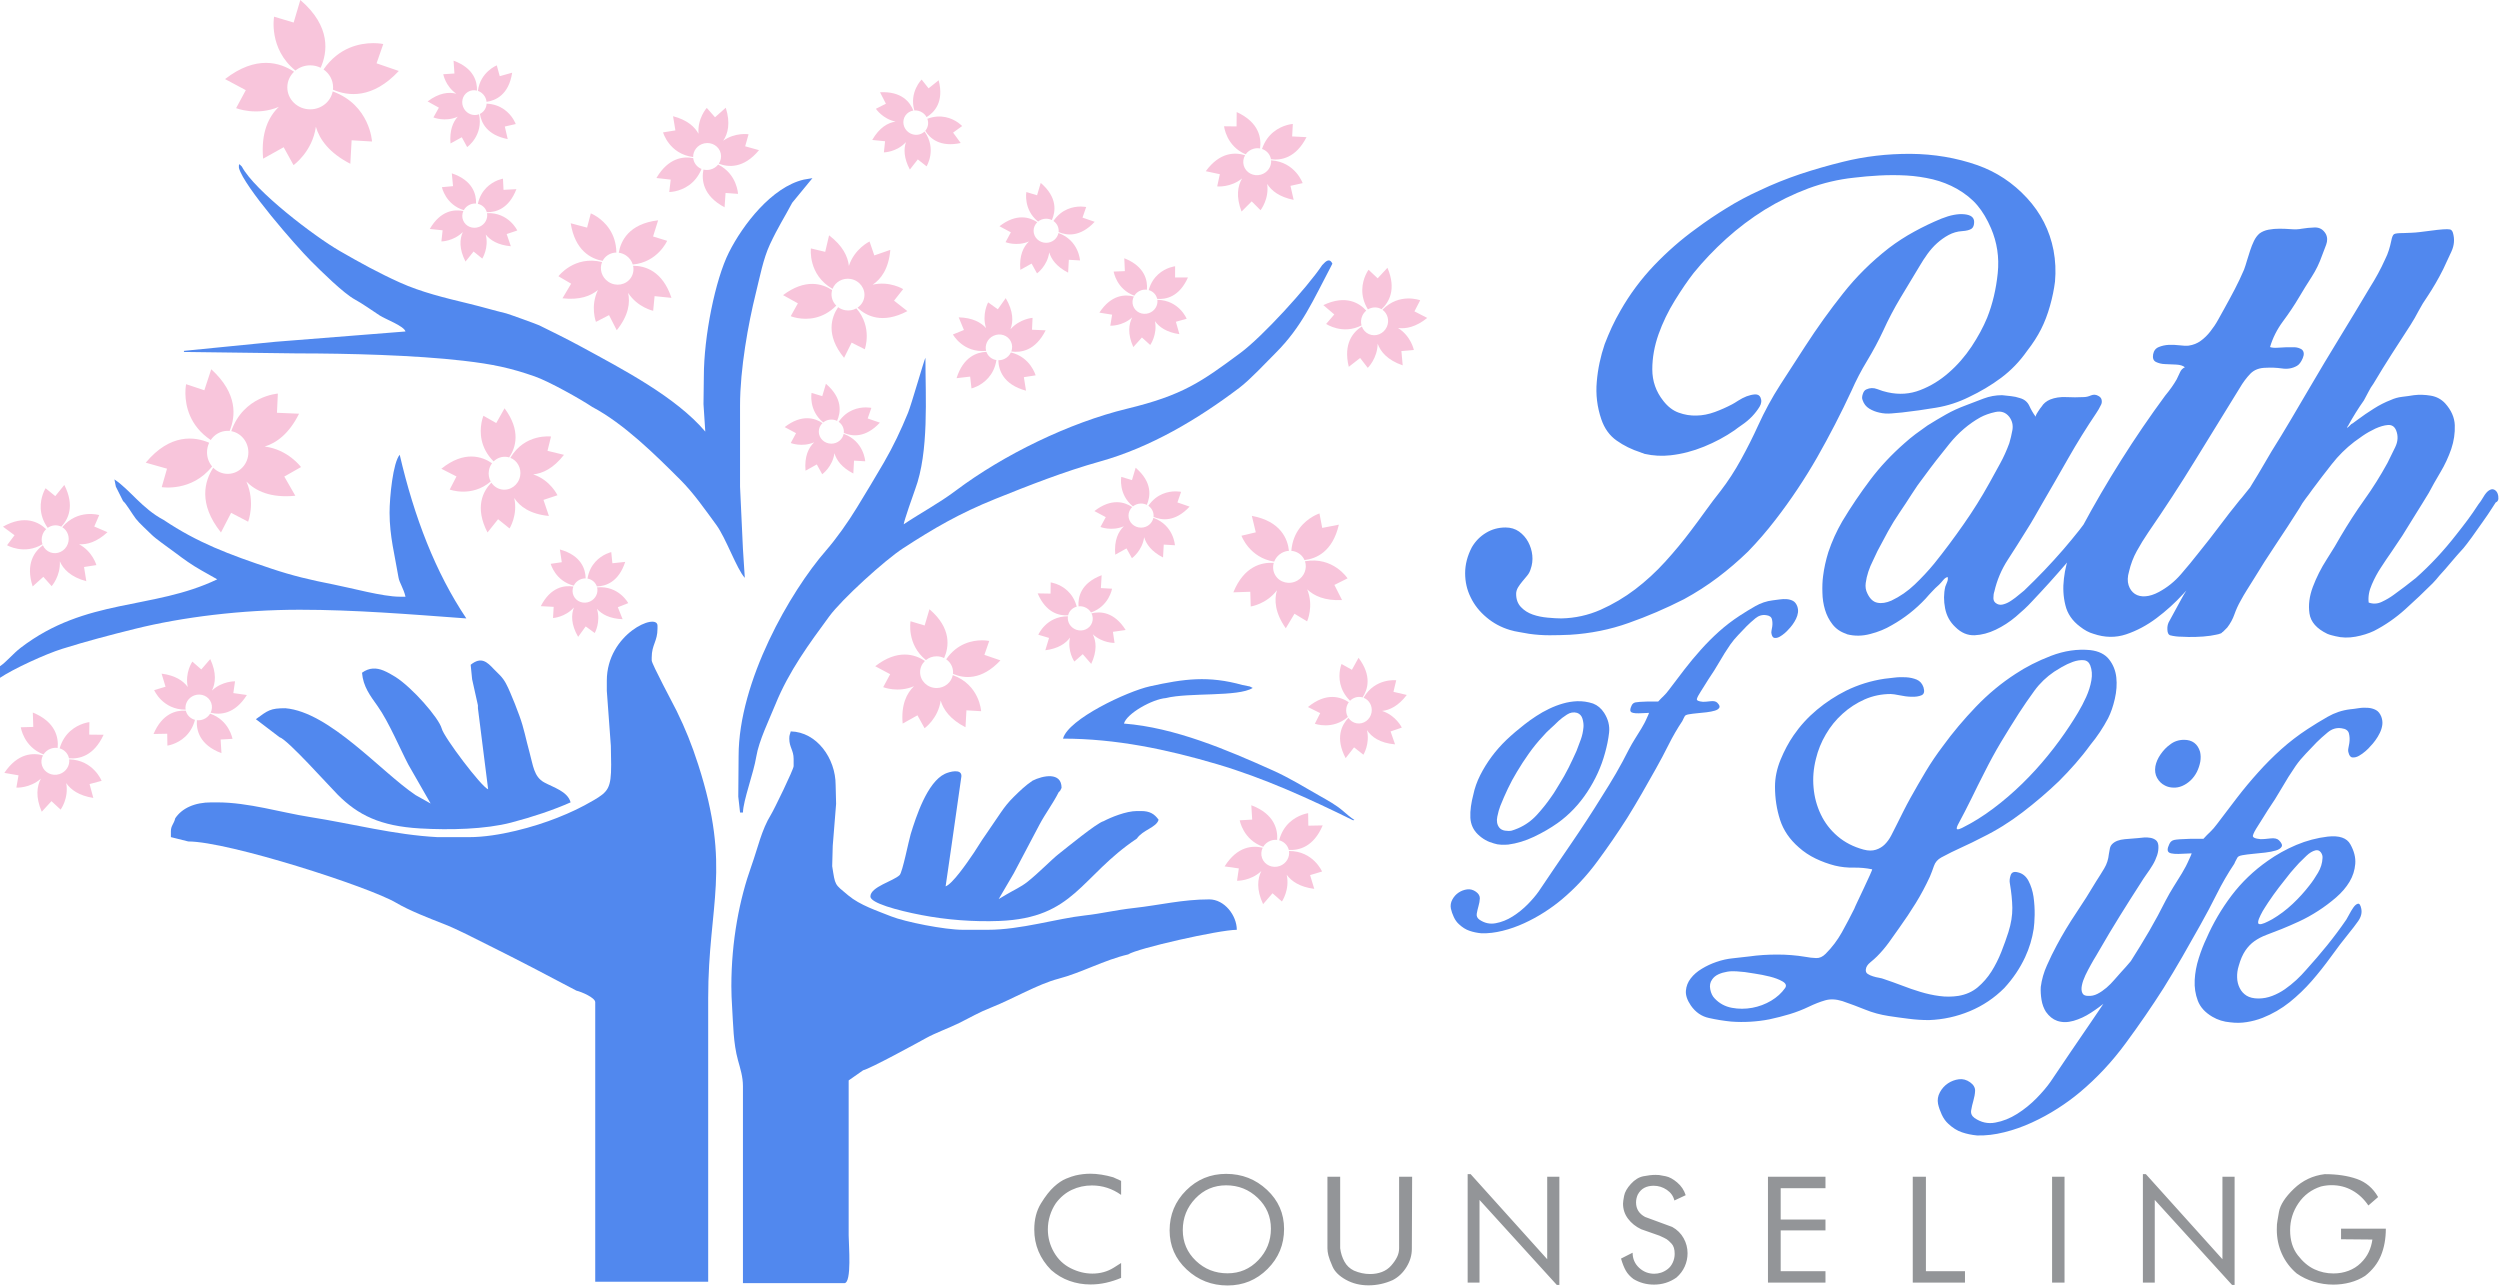 <?xml version="1.0" encoding="utf-8"?>
<!-- Generator: Adobe Illustrator 13.0.0, SVG Export Plug-In  -->
<!DOCTYPE svg PUBLIC "-//W3C//DTD SVG 1.1//EN" "http://www.w3.org/Graphics/SVG/1.1/DTD/svg11.dtd">
<svg version="1.1"
	 xmlns="http://www.w3.org/2000/svg" xmlns:xlink="http://www.w3.org/1999/xlink" xmlns:a="http://ns.adobe.com/AdobeSVGViewerExtensions/3.0/"
	 x="0px" y="0px" width="682px" height="351px" viewBox="0 0 682 351" enable-background="new 0 0 682 351" xml:space="preserve">
<defs>
</defs>
<path fill-rule="evenodd" clip-rule="evenodd" fill="#F8C5DB" d="M80.217,19.572
	c-1.869-1.253-4.452-2.408-7.632-2.42h-0.013c-3.172-0.008-6.938,1.121-11.181,4.421l5.663,3.02
	l-2.642,4.908c0,0,5.589,2.236,11.665-0.361c-2.751,2.62-4.935,6.961-4.3,14.146l5.607-3.123
	l2.691,4.881c0,0,5.146-3.653,6.093-10.467c0.999,3.433,3.602,7.121,9.399,10.102h0l0.355-6.408
	l5.564,0.331c0,0-0.543-9.972-10.73-13.662c-0.542,2.775-3.07,4.877-6.113,4.888h-0.044
	c-3.434-0.011-6.218-2.691-6.22-5.997l-0-0.011C78.38,22.161,79.083,20.658,80.217,19.572
	L80.217,19.572z M90.831,24.461c4.115,1.79,10.796,2.59,17.965-5.101l-6.071-2.083l1.83-5.265
	c0,0-1.022-0.229-2.618-0.241h-0.221c-3.428,0.019-9.254,1.069-13.454,7.178
	c1.577,1.09,2.604,2.868,2.604,4.878C90.865,24.041,90.854,24.252,90.831,24.461L90.831,24.461z
	 M87.478,18.486C89.306,14.383,90.419,7.265,81.929,0l-1.821,6.154l-5.339-1.604
	c0,0-1.57,8.719,5.819,14.696c1.088-0.887,2.495-1.422,4.033-1.422
	C85.65,17.823,86.622,18.062,87.478,18.486L87.478,18.486z"/>
<path fill-rule="evenodd" clip-rule="evenodd" fill="#F8C5DB" d="M130.12,24.718c0.041-1.232-0.171-2.768-1.088-4.25
	l-0.004-0.006c-0.916-1.477-2.532-2.9-5.297-3.916l0.238,3.508l-3.047,0.194
	c0,0,0.581,3.248,3.55,5.318c-2.016-0.519-4.667-0.275-7.823,2.103l3.078,1.702l-1.489,2.667
	c0,0,3.19,1.333,6.633-0.202c-1.306,1.459-2.267,3.739-1.972,7.299l0,0l3.083-1.693l1.459,2.683
	c0,0,4.479-3.144,3.241-8.95c-1.448,0.553-3.158-0.013-4.045-1.425l-0.013-0.021
	c-0.99-1.6-0.551-3.671,0.985-4.631l0.005-0.003C128.384,24.614,129.286,24.505,130.12,24.718
	L130.12,24.718z M130.923,31.069c0.362,2.432,1.926,5.771,7.581,6.874l-0.791-3.427l2.979-0.675
	c0,0-0.19-0.542-0.647-1.288l-0.064-0.103c-1.002-1.588-3.18-3.993-7.238-4.174
	c-0.049,1.049-0.579,2.042-1.513,2.625C131.129,30.963,131.027,31.02,130.923,31.069L130.923,31.069z
	 M132.729,27.778c2.438-0.34,6.07-1.886,6.986-7.939l-3.39,0.937l-0.802-2.947
	c0,0-4.508,1.798-5.145,6.966c0.728,0.249,1.385,0.748,1.831,1.462
	C132.508,26.737,132.678,27.257,132.729,27.778L132.729,27.778z"/>
<path fill-rule="evenodd" clip-rule="evenodd" fill="#F8C5DB" d="M126.4,57.575
	c-1.207-0.252-2.755-0.309-4.374,0.338l-0.007,0.003c-1.613,0.647-3.294,1.994-4.771,4.542
	l3.497,0.371l-0.334,3.036c0,0,3.298-0.012,5.851-2.578c-0.859,1.896-1.077,4.549,0.721,8.068
	l2.208-2.737l2.369,1.927c0,0,1.864-2.912,0.946-6.568c1.212,1.539,3.292,2.877,6.849,3.202l0,0
	l-1.135-3.329l2.895-0.974c0,0-2.324-4.954-8.256-4.737c0.295,1.521-0.558,3.108-2.101,3.738
	l-0.023,0.009c-1.747,0.699-3.711-0.091-4.391-1.769l-0.002-0.005
	C125.999,59.268,126.047,58.36,126.4,57.575L126.4,57.575z M132.795,57.88
	c2.458,0.064,6.016-0.901,8.079-6.28l-3.512,0.188l-0.151-3.05c0,0-0.566,0.093-1.38,0.415
	l-0.112,0.045c-1.737,0.713-4.481,2.443-5.36,6.409c1.025,0.23,1.912,0.922,2.324,1.943
	C132.727,57.659,132.764,57.769,132.795,57.88L132.795,57.88z M129.865,55.533
	c0.086-2.46-0.81-6.304-6.614-8.251l0.338,3.5l-3.041,0.281c0,0,0.993,4.751,5.973,6.27
	c0.371-0.674,0.976-1.235,1.756-1.551C128.801,55.571,129.344,55.494,129.865,55.533L129.865,55.533z"/>
<path fill-rule="evenodd" clip-rule="evenodd" fill="#F8C5DB" d="M196.092,44.649c1.281,0.5,2.975,0.847,4.874,0.433
	l0.008-0.002c1.893-0.415,3.99-1.587,6.084-4.118l-3.778-1.051l0.926-3.279
	c0,0-3.63-0.593-6.911,1.761c1.294-1.928,2.022-4.807,0.692-9.009l-2.932,2.605l-2.252-2.556
	c0,0-2.586,2.86-2.248,7.052c-1.051-1.916-3.092-3.771-6.946-4.782l0,0l0.637,3.87l-3.364,0.54
	c0,0,1.645,5.877,8.211,6.73c-0.044-1.728,1.186-3.316,3-3.726l0.027-0.006
	c2.05-0.448,4.065,0.782,4.505,2.754l0.001,0.006C196.845,42.862,196.625,43.851,196.092,44.649
	L196.092,44.649z M189.112,43.138c-2.692-0.522-6.784-0.116-10.042,5.423L182.968,49l-0.395,3.384
	c0,0,0.64,0.001,1.594-0.203l0.132-0.029c2.042-0.465,5.379-1.863,7.076-6.064
	c-1.085-0.441-1.933-1.366-2.199-2.565C189.147,43.394,189.126,43.266,189.112,43.138L189.112,43.138z
	 M191.904,46.258c-0.547,2.691-0.269,7.085,5.758,10.294l0.271-3.913l3.398,0.25
	c0,0-0.218-5.41-5.418-7.997c-0.531,0.673-1.3,1.179-2.217,1.382
	C193.082,46.412,192.471,46.398,191.904,46.258L191.904,46.258z"/>
<path fill-rule="evenodd" clip-rule="evenodd" fill="#F8C5DB" d="M249.164,30.162
	c-0.448-1.149-1.248-2.477-2.674-3.478l-0.006-0.004c-1.424-0.997-3.47-1.668-6.412-1.512
	l1.601,3.13l-2.725,1.38c0,0,1.813,2.755,5.358,3.489c-2.058,0.317-4.398,1.585-6.362,5.015
	l3.499,0.352l-0.318,3.038c0,0,3.458-0.032,6.017-2.799c-0.625,1.856-0.609,4.329,1.064,7.485v0
	l2.166-2.771l2.398,1.891c0,0,2.878-4.654-0.547-9.502c-1.112,1.078-2.907,1.231-4.279,0.283
	l-0.02-0.013c-1.541-1.081-1.953-3.157-0.919-4.645l0.003-0.005
	C247.528,30.75,248.314,30.295,249.164,30.162L249.164,30.162z M252.406,35.683
	c1.29,2.093,4.044,4.545,9.675,3.331l-2.077-2.837l2.471-1.795c0,0-0.388-0.423-1.102-0.928
	l-0.099-0.069c-1.547-1.064-4.496-2.416-8.297-0.984c0.368,0.983,0.273,2.104-0.356,3.008
	C252.553,35.505,252.482,35.596,252.406,35.683L252.406,35.683z M252.769,31.947
	c2.106-1.273,4.836-4.125,3.292-10.049l-2.746,2.197l-1.898-2.393c0,0-3.436,3.429-1.984,8.43
	c0.767-0.058,1.567,0.142,2.258,0.624C252.155,31.077,252.517,31.488,252.769,31.947L252.769,31.947z"/>
<path fill-rule="evenodd" clip-rule="evenodd" fill="#F8C5DB" d="M282.973,60.623
	c-1.024-0.687-2.439-1.319-4.182-1.326h-0.007c-1.738-0.004-3.801,0.614-6.126,2.422l3.103,1.655
	l-1.447,2.689c0,0,3.062,1.225,6.391-0.198c-1.507,1.436-2.704,3.814-2.356,7.75l3.072-1.711
	l1.475,2.675c0,0,2.82-2.001,3.338-5.735c0.547,1.88,1.973,3.901,5.15,5.535l0,0l0.195-3.511
	l3.049,0.181c0,0-0.298-5.464-5.879-7.485c-0.297,1.521-1.682,2.672-3.35,2.678h-0.024
	c-1.882-0.006-3.407-1.474-3.408-3.286v-0.005C281.966,62.041,282.352,61.218,282.973,60.623
	L282.973,60.623z M288.788,63.301c2.255,0.98,5.916,1.419,9.844-2.795l-3.326-1.142l1.002-2.885
	c0,0-0.56-0.125-1.435-0.132h-0.121c-1.878,0.011-5.071,0.586-7.372,3.933
	c0.864,0.597,1.426,1.571,1.426,2.672C288.807,63.071,288.801,63.187,288.788,63.301L288.788,63.301z
	 M286.951,60.028c1.002-2.249,1.612-6.149-3.04-10.129L282.913,53.271l-2.925-0.879
	c0,0-0.86,4.777,3.188,8.052c0.596-0.486,1.368-0.779,2.209-0.779
	C285.95,59.664,286.482,59.795,286.951,60.028L286.951,60.028z"/>
<path fill-rule="evenodd" clip-rule="evenodd" fill="#F8C5DB" d="M309.31,80.894
	c-1.192-0.316-2.736-0.453-4.386,0.108l-0.007,0.003c-1.645,0.561-3.394,1.818-5.004,4.284
	l3.472,0.554l-0.493,3.014c0,0,3.294,0.161,5.979-2.268c-0.958,1.849-1.314,4.487,0.296,8.095
	l2.348-2.618l2.265,2.049c0,0,2.014-2.81,1.289-6.509c1.129,1.6,3.136,3.046,6.671,3.557l0,0
	l-0.959-3.383l2.942-0.821c0,0-2.06-5.069-7.996-5.164c0.215,1.535-0.72,3.075-2.295,3.623
	l-0.023,0.008c-1.781,0.607-3.701-0.285-4.292-1.998l-0.002-0.005
	C308.82,82.562,308.916,81.659,309.31,80.894L309.31,80.894z M315.68,81.534
	c2.451,0.193,6.055-0.584,8.397-5.847l-3.517,0.003l0.009-3.054c0,0-0.571,0.063-1.4,0.342
	l-0.114,0.039c-1.772,0.621-4.604,2.205-5.689,6.119c1.011,0.283,1.86,1.021,2.219,2.062
	C315.624,81.31,315.655,81.421,315.68,81.534L315.68,81.534z M312.878,79.037
	c0.215-2.452-0.479-6.338-6.172-8.587l0.154,3.513l-3.052,0.121c0,0,0.742,4.797,5.636,6.575
	c0.405-0.653,1.039-1.182,1.835-1.457C311.813,79.019,312.359,78.97,312.878,79.037L312.878,79.037z"
	/>
<path fill-rule="evenodd" clip-rule="evenodd" fill="#F8C5DB" d="M275.885,95.884
	c1.295,0.188,2.939,0.146,4.61-0.646l0.007-0.003c1.666-0.792,3.357-2.329,4.754-5.125l-3.727-0.162
	l0.153-3.237c0,0-3.493,0.23-6.027,3.117c0.785-2.065,0.84-4.889-1.295-8.498l-2.157,3.045
	l-2.637-1.885c0,0-1.782,3.208-0.568,7.019c-1.385-1.549-3.676-2.831-7.464-2.938h-0l1.422,3.45
	l-3.001,1.223c0,0,2.788,5.093,9.056,4.472c-0.412-1.592,0.386-3.329,1.979-4.098l0.023-0.011
	c1.804-0.856,3.937-0.149,4.768,1.584l0.003,0.005C276.199,94.066,276.207,95.03,275.885,95.884
	L275.885,95.884z M269.092,95.984c-2.607,0.094-6.312,1.351-8.142,7.184l3.707-0.431l0.362,3.221
	c0,0,0.593-0.136,1.434-0.531l0.116-0.056c1.793-0.87,4.585-2.883,5.254-7.141
	c-1.101-0.176-2.085-0.851-2.589-1.905C269.179,96.213,269.132,96.099,269.092,95.984L269.092,95.984z
	 M272.35,98.275c0.071,2.611,1.274,6.624,7.549,8.303l-0.589-3.685l3.203-0.499
	c0,0-1.365-4.966-6.74-6.246c-0.348,0.738-0.952,1.372-1.758,1.758
	C273.474,98.165,272.905,98.283,272.35,98.275L272.35,98.275z"/>
<path fill-rule="evenodd" clip-rule="evenodd" fill="#F8C5DB" d="M224.375,115.416
	c-1.024-0.687-2.439-1.319-4.182-1.326h-0.007c-1.738-0.004-3.801,0.614-6.126,2.422l3.103,1.655
	l-1.447,2.688c0,0,3.062,1.226,6.391-0.197c-1.507,1.436-2.703,3.814-2.356,7.75l3.073-1.711
	l1.475,2.674c0,0,2.82-2.001,3.338-5.735c0.547,1.881,1.973,3.901,5.15,5.535l0,0l0.195-3.511
	l3.049,0.181c0,0-0.298-5.463-5.879-7.485c-0.297,1.521-1.682,2.672-3.35,2.678h-0.024
	c-1.882-0.006-3.407-1.475-3.408-3.286l-0-0.006C223.368,116.834,223.753,116.012,224.375,115.416
	L224.375,115.416z M230.189,118.095c2.255,0.98,5.916,1.419,9.843-2.795l-3.326-1.142l1.002-2.885
	c0,0-0.56-0.125-1.434-0.132h-0.121c-1.878,0.01-5.07,0.586-7.372,3.933
	c0.864,0.597,1.426,1.571,1.426,2.672C230.208,117.865,230.202,117.981,230.189,118.095L230.189,118.095
	z M228.353,114.822c1.002-2.249,1.612-6.149-3.04-10.129l-0.998,3.372l-2.925-0.879
	c0,0-0.86,4.777,3.188,8.052c0.596-0.486,1.367-0.779,2.209-0.779
	C227.352,114.458,227.883,114.589,228.353,114.822L228.353,114.822z"/>
<path fill-rule="evenodd" clip-rule="evenodd" fill="#F8C5DB" d="M308.866,138.322
	c-1.024-0.687-2.439-1.319-4.182-1.325h-0.008c-1.738-0.005-3.801,0.613-6.126,2.422l3.103,1.654
	l-1.447,2.689c0,0,3.062,1.225,6.391-0.198c-1.507,1.436-2.703,3.814-2.355,7.75l3.072-1.71
	l1.475,2.674c0,0,2.819-2.001,3.338-5.734c0.547,1.88,1.973,3.901,5.149,5.535l0,0l0.195-3.512
	l3.049,0.182c0,0-0.297-5.464-5.879-7.486c-0.297,1.521-1.682,2.672-3.35,2.678h-0.024
	c-1.882-0.006-3.406-1.475-3.408-3.286v-0.005C307.859,139.741,308.245,138.917,308.866,138.322
	L308.866,138.322z M314.681,141.001c2.255,0.98,5.916,1.419,9.843-2.795l-3.326-1.142l1.003-2.885
	c0,0-0.561-0.125-1.435-0.132h-0.121c-1.878,0.011-5.071,0.586-7.372,3.933
	c0.864,0.597,1.426,1.571,1.426,2.672C314.7,140.771,314.694,140.887,314.681,141.001L314.681,141.001
	z M312.844,137.728c1.001-2.249,1.611-6.148-3.04-10.129l-0.998,3.372l-2.925-0.879
	c0,0-0.86,4.777,3.188,8.052c0.596-0.486,1.367-0.779,2.209-0.779
	C311.843,137.364,312.375,137.496,312.844,137.728L312.844,137.728z"/>
<path fill-rule="evenodd" clip-rule="evenodd" fill="#F8C5DB" d="M156.415,160.008
	c-1.218-0.189-2.768-0.165-4.35,0.565l-0.007,0.003c-1.577,0.73-3.185,2.163-4.528,4.785
	l3.511,0.188l-0.175,3.049c0,0,3.294-0.184,5.709-2.88c-0.76,1.938-0.838,4.6,1.14,8.02
	l2.062-2.848l2.467,1.8c0,0,1.709-3.005,0.602-6.608c1.291,1.473,3.437,2.702,7.006,2.84l0,0
	l-1.308-3.265l2.84-1.124c0,0-2.579-4.826-8.492-4.3c0.374,1.503-0.395,3.133-1.904,3.843
	l-0.022,0.01c-1.708,0.79-3.71,0.103-4.477-1.538l-0.002-0.005
	C156.103,161.718,156.104,160.81,156.415,160.008L156.415,160.008z M162.817,159.978
	c2.458-0.064,5.961-1.213,7.74-6.693l-3.497,0.372l-0.31-3.039c0,0-0.561,0.123-1.356,0.486
	l-0.109,0.051c-1.698,0.803-4.348,2.674-5.019,6.68c1.035,0.176,1.957,0.821,2.422,1.819
	C162.737,159.761,162.78,159.869,162.817,159.978L162.817,159.978z M159.769,157.788
	c-0.042-2.461-1.138-6.253-7.036-7.896l0.521,3.478l-3.023,0.439c0,0,1.24,4.693,6.292,5.95
	c0.335-0.692,0.91-1.284,1.673-1.64C158.708,157.881,159.246,157.775,159.769,157.788L159.769,157.788z"
	/>
<path fill-rule="evenodd" clip-rule="evenodd" fill="#F8C5DB" d="M58.171,127.59
	c-1.155,1.772-2.209,4.213-2.182,7.202v0.013c0.03,2.981,1.137,6.506,4.29,10.454l2.77-5.358
	l4.645,2.423c0,0,2.034-5.28-0.479-10.958c2.496,2.554,6.602,4.553,13.346,3.871l-3.002-5.232
	l4.555-2.588c0,0-3.495-4.792-9.911-5.6c3.214-0.98,6.649-3.471,9.381-8.955v-0l-6.027-0.256
	l0.244-5.233c0,0-9.366,0.631-12.711,10.249c2.615,0.476,4.621,2.826,4.668,5.687l0,0.042
	c0.031,3.228-2.455,5.876-5.562,5.918l-0.01,0C60.626,129.286,59.206,128.644,58.171,127.59
	L58.171,127.59z M62.638,117.557c1.632-3.889,2.305-10.178-5.011-16.823l-1.885,5.73l-4.971-1.656
	c0,0-0.203,0.963-0.195,2.464l0.003,0.207c0.059,3.221,1.116,8.685,6.909,12.558
	c1.005-1.495,2.664-2.481,4.552-2.505C62.242,117.529,62.441,117.538,62.638,117.557L62.638,117.557z
	 M57.063,120.78c-3.878-1.669-10.582-2.629-17.307,5.437l5.806,1.638l-1.443,5.037
	c0,0,8.213,1.37,13.741-5.646c-0.847-1.012-1.367-2.329-1.385-3.773
	C56.461,122.505,56.675,121.59,57.063,120.78L57.063,120.78z"/>
<path fill-rule="evenodd" clip-rule="evenodd" fill="#F8C5DB" d="M339.66,42.357
	c-1.309-0.421-3.021-0.665-4.891-0.136l-0.008,0.002c-1.865,0.53-3.887,1.827-5.823,4.481
	l3.835,0.82l-0.725,3.329c0,0,3.661,0.371,6.792-2.177c-1.175,2.002-1.726,4.92-0.143,9.034
	l2.768-2.779l2.402,2.415c0,0,2.408-3.013,1.816-7.175c1.166,1.848,3.316,3.576,7.225,4.351l0,0
	l-0.871-3.825l3.324-0.743c0,0-2-5.767-8.605-6.219c0.15,1.722-0.98,3.382-2.768,3.901
	l-0.025,0.007c-2.02,0.572-4.106-0.534-4.665-2.475l-0.002-0.006
	C339.017,44.187,339.177,43.186,339.66,42.357L339.66,42.357z M346.719,43.441
	c2.719,0.358,6.779-0.296,9.695-6.023l-3.918-0.201l0.188-3.401c0,0-0.639,0.038-1.578,0.299
	l-0.129,0.037c-2.012,0.588-5.258,2.187-6.695,6.483c1.109,0.375,2.012,1.246,2.352,2.427
	C346.668,43.188,346.697,43.314,346.719,43.441L346.719,43.441z M343.742,40.496
	c0.383-2.719-0.162-7.088-6.373-9.926l-0.034,3.922l-3.406-0.043c0,0,0.546,5.386,5.894,7.653
	c0.49-0.704,1.227-1.256,2.129-1.515C342.557,40.414,343.168,40.391,343.742,40.496L343.742,40.496z"/>
<path fill-rule="evenodd" clip-rule="evenodd" fill="#F8C5DB" d="M347.484,153.557
	c-1.619-0.108-3.646,0.102-5.635,1.24l-0.009,0.005c-1.982,1.138-3.926,3.199-5.384,6.787
	l4.622-0.156l0.12,4.015c0,0,4.294-0.618,7.15-4.428c-0.773,2.626-0.572,6.122,2.412,10.377
	l2.375-3.969l3.439,2.077c0,0,1.895-4.133,0.029-8.728c1.861,1.783,4.814,3.146,9.506,2.918l0,0
	l-2.086-4.127l3.592-1.798c0,0-3.934-6.028-11.619-4.66c0.662,1.927-0.158,4.15-2.055,5.253
	l-0.027,0.016c-2.148,1.23-4.85,0.561-6.043-1.501l-0.004-0.006
	C347.27,155.834,347.168,154.643,347.484,153.557L347.484,153.557z M355.869,152.784
	c3.213-0.366,7.67-2.273,9.373-9.657l-4.539,0.887l-0.756-3.945c0,0-0.721,0.225-1.721,0.793
	l-0.137,0.08c-2.133,1.247-5.391,4.001-5.811,9.328c1.377,0.112,2.658,0.852,3.383,2.106
	C355.738,152.509,355.807,152.646,355.869,152.784L355.869,152.784z M351.623,150.263
	c-0.338-3.22-2.207-8.063-10.123-9.538l1.08,4.497l-3.91,0.923c0,0,2.162,6.006,8.927,7.074
	c0.359-0.946,1.045-1.787,2.004-2.34C350.244,150.507,350.938,150.307,351.623,150.263L351.623,150.263z
	"/>
<path fill-rule="evenodd" clip-rule="evenodd" fill="#F8C5DB" d="M11.724,206.065
	c-1.325-0.368-3.045-0.541-4.893,0.063l-0.008,0.003c-1.842,0.605-3.809,1.984-5.635,4.715
	l3.866,0.663l-0.589,3.355c0,0,3.673,0.222,6.697-2.453c-1.092,2.049-1.523,4.986,0.227,9.032
	l2.652-2.89l2.5,2.313c0,0,2.283-3.108,1.521-7.243c1.24,1.799,3.458,3.438,7.395,4.052l0,0
	l-1.026-3.785l3.292-0.878c0,0-2.234-5.681-8.852-5.862c0.219,1.715-0.843,3.42-2.606,4.012
	l-0.026,0.009c-1.994,0.653-4.124-0.365-4.762-2.282l-0.002-0.007
	C11.156,207.92,11.275,206.913,11.724,206.065L11.724,206.065z M18.821,206.859
	c2.731,0.247,6.761-0.573,9.44-6.414l-3.922-0.041l0.049-3.406c0,0-0.637,0.063-1.565,0.363
	l-0.128,0.043c-1.985,0.67-5.162,2.399-6.424,6.752c1.125,0.328,2.062,1.163,2.448,2.328
	C18.76,206.609,18.794,206.734,18.821,206.859L18.821,206.859z M15.727,204.039
	c0.271-2.732-0.453-7.075-6.774-9.657l0.127,3.921l-3.406,0.096c0,0,0.767,5.359,6.202,7.406
	c0.46-0.725,1.174-1.306,2.066-1.602C14.54,204.005,15.149,203.958,15.727,204.039L15.727,204.039z"
	/>
<path fill-rule="evenodd" clip-rule="evenodd" fill="#F8C5DB" d="M11.692,148.75
	c-1.11,0.812-2.313,2.053-2.985,3.877l-0.003,0.008c-0.668,1.819-0.806,4.218,0.202,7.345
	l2.917-2.621l2.267,2.543c0,0,2.453-2.743,2.231-6.774c0.93,2.127,2.966,4.289,7.225,5.426
	l-0.621-3.873l3.366-0.526c0,0-1.022-3.718-4.737-5.687c2.18,0.144,4.842-0.58,7.766-3.286v-0
	l-3.606-1.543l1.354-3.126c0,0-5.841-1.772-10.089,3.307c1.481,0.891,2.16,2.782,1.529,4.533
	l-0.009,0.025c-0.725,1.97-2.845,3.008-4.745,2.319l-0.006-0.002
	C12.795,150.346,12.079,149.628,11.692,148.75L11.692,148.75z M16.718,143.676
	c1.888-1.989,3.744-5.658,0.826-11.383l-2.465,3.051l-2.641-2.151c0,0-0.346,0.539-0.686,1.454
	l-0.046,0.126c-0.706,1.973-1.32,5.538,1.311,9.227c0.955-0.678,2.191-0.895,3.345-0.476
	C16.484,143.569,16.603,143.62,16.718,143.676L16.718,143.676z M12.587,144.354
	c-1.975-1.908-5.83-4.035-11.777-0.678l3.154,2.333l-2.038,2.73c0,0,4.679,2.724,9.656-0.27
	c-0.282-0.81-0.295-1.73,0.026-2.613C11.824,145.264,12.164,144.756,12.587,144.354L12.587,144.354z"
	/>
<path fill-rule="evenodd" clip-rule="evenodd" fill="#F8C5DB" d="M57.46,194.433
	c1.271,0.313,2.911,0.431,4.651-0.195l0.007-0.003c1.735-0.626,3.567-1.992,5.229-4.639l-3.694-0.523
	l0.467-3.207c0,0-3.499-0.11-6.301,2.517c0.982-1.979,1.312-4.784-0.463-8.583l-2.443,2.82
	l-2.441-2.132c0,0-2.085,3.02-1.247,6.931c-1.228-1.677-3.384-3.174-7.144-3.65l0,0l1.08,3.572
	l-3.106,0.925c0,0,2.28,5.341,8.579,5.331c-0.255-1.624,0.708-3.274,2.368-3.887l0.024-0.008
	c1.879-0.677,3.933,0.233,4.591,2.039l0.002,0.006C57.949,192.653,57.863,193.614,57.46,194.433
	L57.46,194.433z M50.689,193.872c-2.604-0.159-6.414,0.731-8.801,6.359l3.731-0.068l0.047,3.24
	c0,0,0.604-0.078,1.479-0.389l0.121-0.044c1.869-0.692,4.843-2.425,5.923-6.598
	c-1.078-0.282-1.993-1.049-2.392-2.146C50.754,194.109,50.718,193.991,50.689,193.872L50.689,193.872z
	 M53.709,196.47c-0.183,2.605,0.624,6.716,6.707,8.996l-0.229-3.724l3.236-0.186
	c0,0-0.876-5.075-6.102-6.871c-0.418,0.7-1.081,1.272-1.92,1.579
	C54.839,196.469,54.261,196.531,53.709,196.47L53.709,196.47z"/>
<path fill-rule="evenodd" clip-rule="evenodd" fill="#F8C5DB" d="M367.844,195.836
	c-0.906,0.943-1.828,2.306-2.154,4.126l-0.002,0.008c-0.324,1.815-0.059,4.085,1.402,6.848
	l2.301-2.938l2.543,2.008c0,0,1.846-2.975,0.971-6.715c1.223,1.84,3.488,3.528,7.666,3.89
	l-1.221-3.525l3.066-1.049c0,0-1.572-3.314-5.379-4.545c2.066-0.226,4.441-1.344,6.734-4.362l0,0
	l-3.635-0.851l0.752-3.152c0,0-5.766-0.695-8.906,4.765c1.535,0.591,2.482,2.25,2.182,3.994
	l-0.004,0.025c-0.354,1.965-2.17,3.288-4.062,2.956l-0.006-0.001
	C369.141,197.148,368.352,196.595,367.844,195.836L367.844,195.836z M371.715,190.253
	c1.441-2.176,2.574-5.921-1.105-10.802l-1.807,3.266l-2.83-1.579c0,0-0.234,0.562-0.402,1.475
	l-0.023,0.126c-0.334,1.965-0.32,5.406,2.752,8.429c0.783-0.793,1.906-1.201,3.057-0.999
	C371.479,190.19,371.598,190.219,371.715,190.253L371.715,190.253z M367.955,191.569
	c-2.164-1.461-6.127-2.817-11.145,1.31l3.34,1.665l-1.457,2.895c0,0,4.832,1.779,9.002-1.848
	c-0.398-0.713-0.562-1.573-0.408-2.453C367.393,192.548,367.627,192.017,367.955,191.569L367.955,191.569z
	"/>
<path fill-rule="evenodd" clip-rule="evenodd" fill="#F8C5DB" d="M344.465,231.27
	c-1.336-0.329-3.06-0.452-4.888,0.205l-0.008,0.003c-1.823,0.659-3.75,2.094-5.496,4.877
	l3.882,0.55l-0.491,3.37c0,0,3.677,0.116,6.624-2.645c-1.033,2.079-1.379,5.029,0.486,9.022
	l2.568-2.966l2.566,2.24c0,0,2.191-3.172,1.311-7.284c1.291,1.763,3.557,3.337,7.508,3.837h0.002
	l-1.137-3.755l3.266-0.973c0,0-2.396-5.613-9.018-5.603c0.268,1.707-0.744,3.442-2.49,4.084
	l-0.025,0.01c-1.975,0.712-4.133-0.246-4.826-2.144l-0.002-0.006
	C343.951,233.14,344.041,232.13,344.465,231.27L344.465,231.27z M351.582,231.858
	c2.736,0.168,6.742-0.769,9.25-6.685l-3.92,0.072l-0.051-3.406c0,0-0.635,0.082-1.555,0.409
	l-0.127,0.046c-1.963,0.728-5.09,2.549-6.225,6.935c1.133,0.297,2.094,1.104,2.514,2.257
	C351.514,231.609,351.551,231.733,351.582,231.858L351.582,231.858z M348.408,229.129
	c0.191-2.739-0.656-7.06-7.051-9.457l0.241,3.915l-3.401,0.194c0,0,0.921,5.335,6.413,7.223
	c0.439-0.736,1.137-1.338,2.02-1.659C347.221,229.129,347.828,229.063,348.408,229.129L348.408,229.129z"
	/>
<path fill-rule="evenodd" clip-rule="evenodd" fill="#F8C5DB" d="M371.514,89.059
	c-1.164,0.732-2.451,1.887-3.248,3.66l-0.004,0.008c-0.793,1.769-1.098,4.151-0.311,7.341
	l3.094-2.411l2.084,2.695c0,0,2.637-2.565,2.697-6.602c0.779,2.187,2.66,4.485,6.828,5.917
	l-0.35-3.907l3.395-0.289c0,0-0.76-3.781-4.328-6.003c2.164,0.295,4.871-0.241,7.977-2.736v-0
	l-3.49-1.791l1.568-3.024c0,0-5.703-2.175-10.295,2.595c1.414,0.992,1.959,2.926,1.209,4.628
	l-0.01,0.025c-0.861,1.915-3.049,2.802-4.895,1.982l-0.008-0.002
	C372.502,90.728,371.838,89.962,371.514,89.059L371.514,89.059z M376.881,84.349
	c2.021-1.853,4.131-5.383,1.617-11.298l-2.672,2.872l-2.484-2.331c0,0-0.381,0.514-0.785,1.401
	l-0.055,0.124c-0.842,1.918-1.703,5.432,0.664,9.296c1-0.609,2.248-0.741,3.369-0.241
	C376.654,84.225,376.771,84.284,376.881,84.349L376.881,84.349z M372.713,84.736
	c-1.838-2.041-5.535-4.432-11.701-1.498l2.984,2.547l-2.225,2.582c0,0,4.479,3.044,9.652,0.404
	c-0.225-0.828-0.174-1.746,0.207-2.604C371.889,85.591,372.264,85.109,372.713,84.736L372.713,84.736z"
	/>
<path fill-rule="evenodd" clip-rule="evenodd" fill="#F8C5DB" d="M252.324,180.304
	c-1.348-0.903-3.208-1.735-5.5-1.744h-0.009c-2.286-0.006-5,0.808-8.057,3.187l4.081,2.176
	l-1.903,3.537c0,0,4.028,1.611,8.405-0.261c-1.982,1.889-3.556,5.017-3.098,10.193l4.041-2.25
	l1.94,3.518c0,0,3.708-2.632,4.39-7.542c0.72,2.473,2.595,5.131,6.773,7.279h0l0.256-4.618
	l4.01,0.239c0,0-0.391-7.187-7.732-9.846c-0.391,2-2.212,3.515-4.405,3.522h-0.032
	c-2.475-0.008-4.48-1.939-4.482-4.322v-0.007C251,182.169,251.506,181.086,252.324,180.304
	L252.324,180.304z M259.971,183.826c2.966,1.29,7.78,1.867,12.946-3.676l-4.375-1.501l1.318-3.794
	c0,0-0.736-0.166-1.887-0.174h-0.159c-2.47,0.014-6.669,0.771-9.695,5.173
	c1.136,0.785,1.876,2.066,1.876,3.515C259.997,183.523,259.988,183.676,259.971,183.826
	L259.971,183.826z M257.555,179.521c1.317-2.958,2.12-8.087-3.998-13.322l-1.312,4.435l-3.847-1.156
	c0,0-1.131,6.283,4.193,10.589c0.784-0.639,1.799-1.024,2.906-1.024
	C256.239,179.043,256.938,179.216,257.555,179.521L257.555,179.521z"/>
<path fill-rule="evenodd" clip-rule="evenodd" fill="#F8C5DB" d="M233.925,83.937
	c1.169,1.123,2.858,2.266,5.114,2.672l0.009,0.002c2.25,0.403,5.063,0.073,8.488-1.739l-3.641-2.851
	l2.489-3.153c0,0-3.688-2.286-8.323-1.204c2.28-1.515,4.373-4.322,4.822-9.5l-4.371,1.515
	l-1.299-3.801c0,0-4.109,1.948-5.634,6.666c-0.278-2.561-1.665-5.504-5.406-8.345h-0
	l-1.054,4.503l-3.907-0.931c0,0-0.862,7.145,5.905,11.038c0.731-1.902,2.789-3.077,4.95-2.704
	l0.032,0.005c2.436,0.438,4.076,2.688,3.664,5.035l-0.001,0.007
	C235.552,82.33,234.866,83.309,233.925,83.937L233.925,83.937z M227.005,79.14
	c-2.697-1.785-7.338-3.189-13.388,1.372l4.047,2.238l-1.957,3.508c0,0,0.696,0.291,1.828,0.499
	l0.157,0.027c2.435,0.416,6.701,0.399,10.446-3.411c-0.982-0.971-1.488-2.361-1.237-3.787
	C226.927,79.434,226.962,79.285,227.005,79.14L227.005,79.14z M228.636,83.799
	c-1.811,2.684-3.492,7.596,1.625,13.814l2.062-4.14l3.588,1.807c0,0,2.205-5.991-2.291-11.157
	c-0.883,0.493-1.949,0.697-3.04,0.504C229.85,84.499,229.19,84.207,228.636,83.799L228.636,83.799z"/>
<path fill-rule="evenodd" clip-rule="evenodd" fill="#F8C5DB" d="M134.045,131.659
	c-1.133,1.16-2.291,2.838-2.716,5.09l-0.002,0.01c-0.422,2.247-0.117,5.062,1.665,8.502
	l2.883-3.616l3.131,2.516c0,0,2.318-3.667,1.276-8.312c1.495,2.293,4.284,4.41,9.458,4.903
	l-1.476-4.383l3.812-1.266c0,0-1.913-4.126-6.617-5.691c2.563-0.257,5.518-1.617,8.392-5.334l0,0
	l-4.494-1.093l0.965-3.899c0,0-7.137-0.924-11.089,5.81c1.896,0.748,3.053,2.815,2.661,4.974
	l-0.006,0.031c-0.459,2.432-2.723,4.053-5.066,3.621l-0.008-0.001
	C135.638,133.3,134.666,132.605,134.045,131.659L134.045,131.659z M138.902,124.781
	c1.808-2.681,3.253-7.31-1.256-13.399l-2.273,4.027l-3.49-1.987c0,0-0.297,0.694-0.515,1.824
	l-0.029,0.156c-0.437,2.431-0.457,6.697,3.32,10.475c0.979-0.974,2.374-1.468,3.798-1.204
	C138.608,124.701,138.757,124.737,138.902,124.781L138.902,124.781z M134.229,126.373
	c-2.667-1.834-7.565-3.558-13.827,1.504l4.122,2.099l-1.838,3.573c0,0,5.972,2.256,11.177-2.194
	c-0.485-0.888-0.68-1.955-0.478-3.044C133.519,127.58,133.816,126.923,134.229,126.373
	L134.229,126.373z"/>
<path fill-rule="evenodd" clip-rule="evenodd" fill="#F8C5DB" d="M172.707,72.502c1.622,0,3.631,0.345,5.54,1.614
	l0.008,0.006c1.901,1.268,3.703,3.454,4.918,7.132l-4.601-0.465l-0.388,3.998
	c0,0-4.243-0.905-6.837-4.896c0.595,2.672,0.16,6.146-3.102,10.192l-2.104-4.119l-3.569,1.842
	c0,0-1.615-4.251,0.553-8.71c-1.975,1.654-5.013,2.817-9.68,2.275v-0l2.359-3.979l-3.463-2.034
	c0,0,4.327-5.751,11.905-3.872c-0.79,1.878-0.12,4.151,1.698,5.378l0.026,0.018
	c2.06,1.372,4.802,0.884,6.13-1.094l0.004-0.006C172.768,74.788,172.95,73.607,172.707,72.502
	L172.707,72.502z M164.393,71.169c-3.181-0.581-7.502-2.782-8.707-10.262l4.47,1.188l1.018-3.885
	c0,0,0.704,0.273,1.664,0.906l0.132,0.088c2.044,1.387,5.11,4.353,5.173,9.695
	c-1.381,0.02-2.709,0.672-3.516,1.875C164.541,70.904,164.462,71.035,164.393,71.169L164.393,71.169z
	 M168.797,68.939c0.552-3.19,2.742-7.897,10.739-8.839l-1.379,4.415l3.839,1.182
	c0,0-2.559,5.848-9.379,6.461c-0.296-0.968-0.923-1.853-1.843-2.47
	C170.157,69.274,169.479,69.028,168.797,68.939L168.797,68.939z"/>
<path fill-rule="evenodd" clip-rule="evenodd" fill="#F8C5DB" d="M297.759,167.321
	c1.197-0.296,2.743-0.409,4.384,0.178l0.007,0.002c1.635,0.588,3.364,1.873,4.934,4.365
	l-3.48,0.498l0.444,3.021c0,0-3.297,0.108-5.941-2.363c0.928,1.864,1.243,4.507-0.425,8.09
	l-2.306-2.655l-2.298,2.012c0,0-1.969-2.842-1.185-6.529c-1.155,1.582-3.185,2.996-6.728,3.45l0,0
	l1.013-3.368l-2.928-0.868c0,0,2.142-5.035,8.078-5.035c-0.239,1.531,0.671,3.085,2.236,3.659
	l0.023,0.008c1.771,0.635,3.705-0.226,4.324-1.928l0.002-0.005
	C298.222,168.997,298.141,168.092,297.759,167.321L297.759,167.321z M291.379,167.858
	c-2.454,0.153-6.045-0.681-8.303-5.981l3.517,0.06l0.04-3.054c0,0,0.569,0.072,1.394,0.364
	l0.114,0.042c1.762,0.649,4.567,2.278,5.591,6.209c-1.016,0.267-1.876,0.991-2.251,2.026
	C291.44,167.635,291.406,167.746,291.379,167.858L291.379,167.858z M294.222,165.407
	c-0.176-2.456,0.58-6.33,6.309-8.488l-0.21,3.51l3.05,0.17c0,0-0.819,4.784-5.741,6.484
	c-0.395-0.66-1.02-1.198-1.812-1.485C295.287,165.406,294.742,165.348,294.222,165.407
	L294.222,165.407z"/>
<path fill="#939598" d="M305.84,348.609c-1.354,0.572-2.726,1.015-4.118,1.327
	c-1.392,0.312-2.804,0.468-4.235,0.468c-2.003,0-3.916-0.325-5.738-0.976
	c-1.821-0.65-3.487-1.64-4.996-2.966c-3.071-3.123-4.606-6.805-4.606-11.047
	c0-2.758,0.605-5.126,1.815-7.104s2.394-3.493,3.552-4.547c1.158-1.054,2.264-1.795,3.318-2.225
	c1.054-0.43,1.913-0.723,2.576-0.878c0.664-0.156,1.34-0.273,2.029-0.352
	c0.689-0.078,1.36-0.117,2.01-0.117c0.962,0,1.978,0.085,3.044,0.254s2.134,0.41,3.201,0.722
	l2.147,0.976v3.825c-2.42-1.717-5.074-2.576-7.963-2.576c-1.951,0-3.773,0.397-5.464,1.19
	c-1.692,0.794-3.149,2.011-4.372,3.649c-0.703,1.041-1.242,2.173-1.62,3.396
	c-0.377,1.223-0.566,2.472-0.566,3.746c0,2.212,0.553,4.287,1.659,6.226
	c1.106,1.939,2.628,3.396,4.567,4.372s3.909,1.464,5.913,1.464c2.16,0,4.099-0.534,5.815-1.601
	l2.03-1.288V348.609L305.84,348.609z M650.854,335.183c0,2.732-0.443,5.172-1.328,7.318
	s-2.328,4.001-4.332,5.562c-1.248,0.807-2.615,1.405-4.098,1.796
	c-1.484,0.39-3.006,0.585-4.566,0.585c-1.797,0-3.559-0.26-5.289-0.78s-3.299-1.275-4.703-2.264
	c-1.77-1.51-3.117-3.292-4.041-5.348s-1.385-4.255-1.385-6.597c0-0.624,0.014-1.105,0.039-1.443
	c0.025-0.339,0.207-1.471,0.547-3.396c0.338-1.925,1.691-4.026,4.059-6.304
	c2.369-2.276,5.178-3.609,8.432-4c3.355,0,6.277,0.436,8.762,1.308
	c2.484,0.871,4.418,2.518,5.797,4.938l-2.654,2.303c-1.197-1.77-2.654-3.136-4.371-4.099
	c-1.719-0.963-3.605-1.443-5.66-1.443c-0.938,0-1.9,0.116-2.889,0.351
	c-2.602,0.833-4.658,2.361-6.166,4.586c-1.51,2.226-2.266,4.678-2.266,7.357
	c0,2.732,0.689,4.996,2.07,6.792c1.379,1.795,2.887,3.077,4.527,3.844
	c1.639,0.769,3.383,1.152,5.23,1.152c1.457,0,2.822-0.241,4.098-0.723s2.387-1.184,3.338-2.107
	c0.949-0.924,1.678-1.926,2.186-3.006c0.506-1.08,0.838-2.218,0.994-3.415l-8.547-0.078v-2.888
	H650.854L650.854,335.183z M609.598,350.521h-0.703l-21.076-23.185v22.561h-3.24v-29.586h0.818
	l20.883,23.204v-22.502h3.318V350.521L609.598,350.521z M563.203,349.897h-3.395v-28.884h3.395V349.897
	L563.203,349.897z M536.047,349.897h-14.246v-28.884h3.59v25.761h10.656V349.897L536.047,349.897z
	 M497.99,349.897h-15.689v-28.884h15.689v3.123h-12.217v8.548h12.217v2.966h-12.217v11.124h12.217V349.897
	L497.99,349.897z M459.857,326.049l-3.084,1.444c-0.285-1.197-0.975-2.166-2.068-2.908
	c-1.092-0.741-2.289-1.112-3.59-1.112c-0.963,0-1.809,0.189-2.537,0.566s-1.328,0.995-1.797,1.854
	c-0.311,0.703-0.467,1.418-0.467,2.146c0,1.744,0.818,3.058,2.459,3.942l7.416,2.732
	c1.352,0.755,2.387,1.776,3.102,3.064c0.717,1.288,1.074,2.66,1.074,4.117
	c0,1.249-0.254,2.446-0.762,3.591c-0.508,1.146-1.268,2.16-2.283,3.045
	c-1.822,1.275-3.863,1.912-6.127,1.912c-2.031,0-3.891-0.507-5.582-1.521
	c-0.91-0.677-1.607-1.438-2.088-2.283c-0.482-0.847-0.918-1.946-1.309-3.299l3.162-1.601
	c0,1.64,0.586,3.006,1.756,4.099c1.172,1.093,2.551,1.64,4.139,1.64
	c0.623,0,1.242-0.098,1.854-0.293s1.209-0.514,1.795-0.956s1.055-1.041,1.406-1.796
	c0.35-0.754,0.525-1.548,0.525-2.381c0-1.249-0.279-2.173-0.838-2.771
	c-0.561-0.599-1.002-1.002-1.328-1.21c-0.324-0.208-0.982-0.533-1.971-0.976l-4.996-1.756
	c-1.482-0.703-2.68-1.659-3.59-2.869c-0.912-1.21-1.367-2.583-1.367-4.118
	c0-0.39,0.098-1.1,0.293-2.127c0.195-1.028,0.812-2.114,1.854-3.259
	c1.041-1.146,2.18-1.842,3.416-2.089s2.336-0.37,3.297-0.37c0.418,0,0.742,0.013,0.977,0.039
	c0.234,0.025,0.84,0.137,1.814,0.331c0.977,0.195,2.018,0.762,3.123,1.698
	S459.416,324.67,459.857,326.049L459.857,326.049z M425.393,350.521h-0.703l-21.076-23.185v22.561
	h-3.24v-29.586h0.82l20.883,23.204v-22.502h3.316V350.521L425.393,350.521z M385.23,321.014
	l-0.078,19.672c0,1.718-0.482,3.363-1.445,4.938s-2.211,2.765-3.746,3.571
	c-2.135,0.963-4.346,1.444-6.637,1.444c-2.289,0-4.344-0.508-6.166-1.522s-3.031-2.205-3.629-3.571
	c-0.6-1.366-0.982-2.4-1.152-3.103c-0.17-0.703-0.254-1.34-0.254-1.913v-19.516h3.475v19.516
	c0.182,1.354,0.572,2.57,1.17,3.649c0.598,1.08,1.457,1.894,2.576,2.439
	c1.457,0.625,2.928,0.938,4.41,0.938c1.172,0,2.252-0.189,3.24-0.566s1.828-0.956,2.518-1.737
	c0.689-0.78,1.223-1.555,1.6-2.321c0.377-0.769,0.566-1.568,0.566-2.401v-0.312v-19.204H385.23
	L385.23,321.014z M350.297,335.261c0,4.267-1.502,7.903-4.508,10.909
	c-3.006,3.005-6.642,4.508-10.91,4.508c-4.32,0-8.034-1.45-11.144-4.352
	c-3.109-2.901-4.664-6.46-4.664-10.676c0-4.268,1.502-7.903,4.508-10.909
	c3.005-3.006,6.642-4.508,10.909-4.508c4.319,0,8.034,1.45,11.144,4.352
	S350.297,331.045,350.297,335.261L350.297,335.261z M346.705,335.183c0-3.305-1.195-6.103-3.59-8.392
	c-2.395-2.29-5.27-3.436-8.626-3.436c-3.305,0-6.102,1.197-8.392,3.591
	c-2.29,2.395-3.435,5.27-3.435,8.626c0,3.305,1.19,6.096,3.571,8.372
	c2.381,2.277,5.263,3.416,8.646,3.416c3.305,0,6.102-1.197,8.392-3.591
	C345.561,341.375,346.705,338.513,346.705,335.183L346.705,335.183z"/>
<path id="Life_1_" fill="#5188EE" d="M526.258,278.278h-0.102c-1.828,0-3.676-0.122-5.523-0.366
	c-1.867-0.223-3.676-0.487-5.441-0.751c-2.234-0.346-4.346-0.914-6.336-1.727
	c-2.01-0.812-4.082-1.584-6.256-2.335c-1.766-0.548-3.33-0.609-4.709-0.203
	c-1.402,0.406-2.863,0.975-4.428,1.727c-1.686,0.812-3.432,1.482-5.219,2.03
	c-1.809,0.548-3.656,1.016-5.545,1.422c-1.766,0.345-3.492,0.548-5.178,0.649
	s-3.451,0.102-5.279-0.04c-2.031-0.204-4.041-0.528-6.031-0.976
	c-2.01-0.426-3.656-1.563-4.936-3.391c-1.014-1.482-1.461-2.843-1.359-4.062
	s0.527-2.335,1.32-3.351c0.771-1.016,1.787-1.889,3.045-2.64
	c1.238-0.752,2.539-1.361,3.898-1.828c1.564-0.548,3.066-0.873,4.529-1.016
	c1.441-0.142,2.943-0.305,4.508-0.507c2.438-0.346,4.975-0.508,7.615-0.508s5.178,0.203,7.615,0.609
	c1.076,0.203,2.092,0.325,3.006,0.345c0.914,0.041,1.766-0.345,2.578-1.157
	c1.768-1.767,3.229-3.716,4.428-5.849c1.178-2.132,2.314-4.265,3.391-6.438
	c0.061-0.203,0.365-0.873,0.914-2.03s1.117-2.376,1.727-3.655s1.156-2.457,1.625-3.514
	c0.467-1.035,0.67-1.563,0.607-1.563c-1.623-0.345-3.289-0.487-5.016-0.467
	c-1.725,0.04-3.451-0.142-5.137-0.548c-1.828-0.468-3.596-1.117-5.279-1.93
	c-1.686-0.812-3.209-1.827-4.57-3.046c-2.498-2.173-4.203-4.671-5.117-7.514
	s-1.381-5.849-1.381-9.036c0-2.437,0.508-4.895,1.523-7.372c1.016-2.457,2.193-4.67,3.553-6.64
	c1.768-2.579,3.879-4.895,6.357-6.966c2.457-2.051,5.117-3.797,7.959-5.219
	c3.311-1.624,6.803-2.7,10.459-3.249c0.67-0.061,1.562-0.162,2.641-0.305
	c1.076-0.142,2.172-0.162,3.248-0.102c1.076,0.062,2.072,0.284,2.945,0.65
	c0.873,0.386,1.482,1.076,1.826,2.091c0.346,1.158,0.164,1.869-0.547,2.173
	c-0.711,0.305-1.625,0.447-2.701,0.406c-1.076-0.021-2.174-0.162-3.289-0.406
	c-1.117-0.223-1.93-0.345-2.396-0.345c-2.498,0-4.873,0.487-7.107,1.462
	c-2.234,0.995-4.244,2.295-6.031,3.919c-1.809,1.625-3.33,3.493-4.57,5.625
	c-1.258,2.133-2.152,4.366-2.699,6.661c-0.672,2.64-0.895,5.26-0.65,7.858
	c0.223,2.62,0.893,5.057,1.969,7.311c1.076,2.274,2.6,4.265,4.57,5.95
	c1.969,1.686,4.324,2.904,7.107,3.655c1.279,0.345,2.396,0.345,3.35,0.04
	c0.955-0.304,1.768-0.791,2.438-1.462c0.67-0.67,1.279-1.503,1.787-2.497
	c0.508-0.975,0.994-1.93,1.461-2.884c0.609-1.219,1.219-2.437,1.828-3.655
	s1.26-2.437,1.93-3.655c1.361-2.437,2.74-4.833,4.162-7.209s2.986-4.671,4.672-6.904
	c2.699-3.717,5.727-7.311,9.035-10.763c3.311-3.452,6.904-6.438,10.764-8.935
	c2.842-1.889,6.072-3.534,9.707-4.936c3.613-1.381,7.188-1.908,10.701-1.563
	c2.295,0.265,4.021,1.117,5.137,2.539c1.117,1.421,1.768,3.066,1.971,4.914
	c0.203,1.868,0.061,3.817-0.406,5.849c-0.467,2.03-1.076,3.797-1.828,5.279
	c-0.67,1.279-1.422,2.538-2.232,3.757c-0.812,1.219-1.686,2.396-2.641,3.554
	c-1.279,1.767-2.641,3.452-4.061,5.077c-1.422,1.624-2.904,3.208-4.469,4.771
	c-3.107,2.985-6.416,5.808-9.889,8.468c-3.494,2.681-7.168,4.976-11.027,6.864
	c-1.828,0.954-3.695,1.868-5.625,2.741s-3.777,1.787-5.543,2.741
	c-1.016,0.549-1.686,1.32-2.031,2.336s-0.711,1.989-1.117,2.944
	c-1.156,2.498-2.436,4.914-3.857,7.209s-2.904,4.528-4.469,6.701
	c-0.953,1.36-1.908,2.7-2.883,4.062c-0.994,1.36-2.051,2.599-3.209,3.757
	c-0.467,0.467-1.076,1.015-1.826,1.624c-0.752,0.609-1.158,1.259-1.219,1.93
	c-0.061,0.548,0.102,0.954,0.508,1.218c0.404,0.265,0.873,0.487,1.422,0.65
	c0.547,0.183,1.096,0.305,1.684,0.406c0.568,0.101,1.016,0.223,1.361,0.365
	c1.625,0.548,3.27,1.137,4.934,1.767c1.646,0.649,3.332,1.219,5.016,1.726
	c1.688,0.508,3.412,0.895,5.139,1.117c1.727,0.244,3.453,0.224,5.219-0.04
	c2.031-0.346,3.777-1.117,5.24-2.336c1.441-1.218,2.699-2.66,3.756-4.325
	c1.035-1.645,1.93-3.432,2.68-5.32c0.752-1.889,1.381-3.696,1.93-5.381
	c0.752-2.376,1.098-4.59,1.076-6.661c-0.041-2.051-0.264-4.265-0.67-6.641
	c-0.143-0.67-0.061-1.421,0.203-2.233s0.914-1.076,1.93-0.812c1.279,0.264,2.273,1.056,2.943,2.335
	s1.139,2.742,1.381,4.366c0.225,1.625,0.326,3.249,0.305,4.874c-0.041,1.625-0.121,2.904-0.264,3.857
	c-0.406,2.641-1.178,5.22-2.336,7.717c-1.42,3.047-3.309,5.849-5.686,8.428
	c-2.699,2.701-5.828,4.812-9.381,6.295C533.832,277.323,530.117,278.136,526.258,278.278
	L526.258,278.278z M478.029,274.928c1.828-0.346,3.533-0.976,5.139-1.93
	c1.584-0.954,2.842-2.092,3.797-3.452c0.467-0.67,0.244-1.279-0.711-1.827
	c-0.955-0.549-2.111-0.975-3.492-1.32c-1.402-0.346-2.762-0.609-4.123-0.812
	s-2.234-0.345-2.641-0.406c-0.67-0.061-1.441-0.142-2.273-0.202
	c-0.854-0.062-1.707-0.041-2.539,0.102c-0.852,0.142-1.645,0.365-2.396,0.71
	c-0.75,0.346-1.318,0.812-1.725,1.422c-0.549,0.751-0.711,1.645-0.508,2.681
	c0.203,1.056,0.609,1.888,1.217,2.498c1.281,1.36,2.844,2.192,4.672,2.538
	C474.273,275.272,476.141,275.272,478.029,274.928L478.029,274.928z M535.193,225.886
	c2.984-1.482,5.848-3.269,8.59-5.34c2.742-2.051,5.361-4.306,7.859-6.742
	c2.496-2.437,4.832-4.995,7.006-7.676c2.172-2.66,4.162-5.382,5.99-8.164
	c0.67-1.015,1.42-2.192,2.232-3.553c0.812-1.361,1.564-2.782,2.234-4.265s1.158-3.006,1.422-4.528
	c0.264-1.523,0.162-2.884-0.305-4.103c-0.346-0.873-0.955-1.36-1.828-1.421
	c-0.873-0.062-1.848,0.081-2.883,0.446c-1.057,0.386-2.072,0.853-3.047,1.422
	c-0.994,0.589-1.686,1.015-2.092,1.279c-2.092,1.421-3.898,3.147-5.381,5.178s-2.904,4.103-4.264,6.193
	c-1.686,2.641-3.311,5.26-4.875,7.859c-1.562,2.619-3.045,5.341-4.467,8.184
	c-1.219,2.376-2.416,4.771-3.594,7.209c-1.199,2.437-2.438,4.833-3.717,7.209
	c-0.346,0.751-0.365,1.137-0.102,1.157C534.238,226.272,534.645,226.15,535.193,225.886
	L535.193,225.886z M561.186,278.48c-1.156-0.405-2.172-1.218-3.045-2.437
	c-0.609-0.954-1.016-2.051-1.219-3.31c-0.203-1.238-0.264-2.417-0.203-3.493
	c0.264-2.03,0.832-4,1.686-5.889c0.832-1.889,1.727-3.716,2.68-5.483
	c1.625-3.046,3.393-5.97,5.281-8.792c1.889-2.803,3.715-5.687,5.482-8.671
	c0.75-1.158,1.482-2.315,2.193-3.514c0.711-1.178,1.117-2.478,1.258-3.898
	c0.061-0.468,0.164-0.976,0.266-1.482c0.1-0.508,0.303-0.914,0.648-1.259
	c0.752-0.752,1.889-1.179,3.412-1.32c1.523-0.143,2.74-0.244,3.695-0.305
	c0.467-0.062,1.016-0.122,1.625-0.163c0.609-0.021,1.178,0,1.727,0.102
	c0.547,0.102,1.016,0.305,1.422,0.609c0.404,0.305,0.648,0.812,0.709,1.482
	c0.062,0.874-0.039,1.767-0.344,2.681s-0.711,1.808-1.219,2.64
	c-0.508,0.854-1.076,1.706-1.686,2.539c-0.609,0.853-1.117,1.624-1.523,2.294
	c-1.969,3.047-3.898,6.093-5.787,9.139s-3.758,6.152-5.584,9.341
	c-0.143,0.264-0.428,0.751-0.854,1.462c-0.447,0.711-0.914,1.523-1.422,2.437
	c-0.508,0.914-1.016,1.869-1.482,2.844c-0.467,0.995-0.791,1.908-0.955,2.741
	c-0.182,0.853-0.141,1.543,0.104,2.092c0.223,0.548,0.75,0.812,1.562,0.812
	c0.873,0.061,1.746-0.122,2.6-0.569c0.832-0.426,1.645-0.995,2.438-1.665
	c0.771-0.67,1.502-1.401,2.172-2.193c0.67-0.771,1.279-1.462,1.828-2.071
	c1.766-1.889,3.412-3.857,4.934-5.889c1.523-2.03,2.945-4.122,4.307-6.295
	c0.203-0.406,0.467-1.016,0.811-1.827c0.346-0.812,0.711-1.604,1.117-2.396
	c0.406-0.772,0.873-1.401,1.422-1.868c0.549-0.468,1.158-0.569,1.828-0.305
	c0.609,0.264,0.73,0.975,0.365,2.132c-0.387,1.157-1.076,2.538-2.092,4.163
	c-1.016,1.624-2.213,3.391-3.594,5.279c-1.402,1.889-2.762,3.676-4.123,5.321
	c-1.361,1.665-2.559,3.106-3.594,4.324c-1.057,1.219-1.746,1.99-2.092,2.336
	c-0.812,0.812-1.889,1.787-3.25,2.944c-1.359,1.157-2.781,2.214-4.305,3.188
	c-1.523,0.995-3.105,1.727-4.73,2.192C564.029,278.948,562.547,278.948,561.186,278.48
	L561.186,278.48z M590.631,214.312c-0.955-0.467-1.664-1.178-2.172-2.092s-0.67-1.97-0.469-3.188
	c0.205-1.076,0.672-2.173,1.422-3.249c0.752-1.076,1.584-1.97,2.539-2.64
	c1.076-0.873,2.377-1.32,3.857-1.32c2.234,0,3.697,1.077,4.367,3.249
	c0.203,0.874,0.223,1.787,0.061,2.742c-0.184,0.954-0.488,1.868-0.914,2.741
	c-0.447,0.873-1.016,1.665-1.727,2.335s-1.482,1.178-2.295,1.523
	c-0.811,0.345-1.623,0.487-2.436,0.446C592.053,214.839,591.301,214.656,590.631,214.312
	L590.631,214.312z M539.355,309.754c-1.482-0.143-2.883-0.427-4.162-0.873
	c-1.279-0.427-2.498-1.198-3.654-2.274c-0.752-0.671-1.361-1.523-1.828-2.539
	c-0.467-1.015-0.812-1.99-1.016-2.944c-0.203-1.076-0.041-2.132,0.508-3.147s1.279-1.827,2.193-2.437
	s1.908-0.975,2.984-1.117s2.092,0.143,3.047,0.812c0.953,0.67,1.4,1.462,1.381,2.335
	c-0.041,0.873-0.203,1.767-0.467,2.681c-0.266,0.914-0.469,1.808-0.609,2.64
	c-0.143,0.854,0.162,1.544,0.914,2.092c1.766,1.219,3.654,1.645,5.686,1.259
	c2.029-0.365,4.02-1.157,5.949-2.375c1.93-1.219,3.676-2.641,5.279-4.265
	c1.584-1.625,2.844-3.107,3.799-4.468c3.715-5.544,7.451-11.027,11.168-16.448
	c3.717-5.422,7.352-10.966,10.863-16.652c1.686-2.64,3.332-5.341,4.936-8.082
	c1.584-2.741,3.086-5.523,4.508-8.366c0.67-1.279,1.381-2.519,2.133-3.716
	c0.752-1.179,1.482-2.377,2.234-3.595c0.061-0.142,0.264-0.487,0.607-1.076
	c0.346-0.568,0.672-1.198,0.977-1.868s0.568-1.279,0.811-1.787c0.225-0.508,0.305-0.751,0.244-0.751
	s-0.305,0.02-0.711,0.04c-0.406,0.041-0.873,0.061-1.422,0.061
	c-2.09,0.143-3.41,0.041-3.959-0.305c-0.549-0.345-0.549-1.075,0-2.233
	c0.264-0.67,0.73-1.076,1.381-1.218c0.629-0.143,2.072-0.244,4.305-0.305h3.656
	c0.609-0.67,1.238-1.32,1.889-1.93c0.629-0.609,1.217-1.279,1.766-2.03
	c1.828-2.438,3.656-4.833,5.482-7.209c1.828-2.376,3.736-4.671,5.748-6.904
	c1.99-2.234,4.102-4.346,6.336-6.356c2.232-1.989,4.629-3.838,7.209-5.523
	c1.766-1.157,3.594-2.274,5.482-3.351s3.92-1.767,6.092-2.03c0.67-0.062,1.463-0.163,2.336-0.305
	c0.873-0.143,1.725-0.162,2.537-0.102s1.545,0.264,2.193,0.609c0.631,0.345,1.117,0.954,1.463,1.827
	c0.264,0.752,0.365,1.482,0.264,2.234c-0.102,0.751-0.324,1.462-0.67,2.173
	c-0.346,0.71-0.752,1.4-1.219,2.03c-0.467,0.649-0.955,1.219-1.422,1.686
	c-0.264,0.345-0.689,0.751-1.258,1.259c-0.59,0.508-1.178,0.935-1.787,1.279
	c-0.609,0.346-1.178,0.487-1.727,0.447c-0.549-0.021-0.914-0.447-1.117-1.26
	c-0.143-0.405-0.143-0.853-0.041-1.319c0.102-0.468,0.184-0.914,0.244-1.32
	c0.143-0.954,0.102-1.827-0.102-2.64s-0.873-1.279-2.031-1.422
	c-1.359-0.203-2.6,0.163-3.756,1.117c-1.158,0.954-2.174,1.868-3.047,2.741
	c-0.953,1.016-1.928,2.051-2.943,3.087c-1.016,1.056-1.93,2.152-2.742,3.311
	c-1.361,1.969-2.619,3.979-3.797,6.03c-1.199,2.071-2.457,4.082-3.818,6.052
	c-0.467,0.751-0.934,1.462-1.359,2.173c-0.447,0.711-0.914,1.441-1.381,2.193
	c-0.752,1.157-1.178,1.99-1.32,2.538s0.568,0.873,2.131,1.016c0.609,0,1.482-0.062,2.6-0.203
	c1.117-0.143,1.91,0.04,2.377,0.508c0.752,0.751,0.975,1.34,0.711,1.767
	c-0.264,0.446-0.793,0.792-1.564,1.015c-0.791,0.244-1.746,0.427-2.904,0.568
	c-1.156,0.143-2.273,0.244-3.35,0.346s-2.031,0.224-2.844,0.365
	c-0.812,0.143-1.279,0.366-1.422,0.711c-0.061,0.143-0.182,0.346-0.344,0.65
	c-0.184,0.304-0.326,0.629-0.467,0.975c-1.768,2.64-3.352,5.381-4.773,8.225
	c-1.422,2.843-2.904,5.645-4.467,8.427c-1.625,2.904-3.27,5.808-4.914,8.671
	c-1.666,2.884-3.371,5.747-5.139,8.59c-3.188,5.016-6.641,10.031-10.355,15.067
	c-3.717,5.057-7.879,9.504-12.49,13.362c-1.766,1.482-3.775,2.965-6.029,4.406
	c-2.275,1.463-4.631,2.742-7.068,3.858c-2.436,1.117-4.934,2.011-7.514,2.641
	C544.189,309.53,541.732,309.814,539.355,309.754L539.355,309.754z M608.4,278.888
	c-1.768-0.143-3.393-0.65-4.875-1.523c-1.969-1.157-3.289-2.6-3.959-4.366
	s-0.955-3.635-0.854-5.645c0.102-1.99,0.467-3.98,1.117-5.991
	c0.629-1.99,1.32-3.757,2.072-5.32c1.826-4.203,4.121-8.103,6.863-11.737
	c2.74-3.615,6.031-6.782,9.889-9.483c2.377-1.686,4.955-3.127,7.777-4.325
	c2.803-1.178,5.666-1.93,8.57-2.274c3.188-0.346,5.238,0.365,6.193,2.132
	c1.016,1.828,1.463,3.595,1.32,5.32c-0.143,1.727-0.65,3.351-1.564,4.874
	s-2.133,2.944-3.654,4.265c-1.523,1.319-3.148,2.538-4.875,3.655c-1.725,1.117-3.471,2.092-5.238,2.903
	c-1.768,0.812-3.311,1.482-4.67,2.03c-1.564,0.61-2.965,1.158-4.203,1.625
	c-1.26,0.467-2.357,1.057-3.311,1.727c-0.955,0.67-1.768,1.543-2.479,2.579
	c-0.711,1.056-1.32,2.437-1.787,4.122c-0.344,1.076-0.486,2.152-0.445,3.188
	c0.02,1.056,0.264,2.03,0.711,2.903c0.426,0.873,1.055,1.563,1.867,2.071s1.889,0.772,3.25,0.772
	c1.279,0,2.537-0.244,3.756-0.711c1.219-0.468,2.375-1.077,3.453-1.828
	c1.074-0.751,2.111-1.584,3.105-2.497c0.975-0.915,1.869-1.828,2.682-2.783
	c1.969-2.173,3.879-4.406,5.746-6.701c1.848-2.294,3.594-4.63,5.219-7.006
	c0.143-0.202,0.387-0.67,0.771-1.38c0.365-0.711,0.752-1.341,1.158-1.93
	c0.406-0.568,0.812-0.914,1.219-1.016s0.711,0.325,0.914,1.279c0.264,1.158-0.021,2.315-0.854,3.493
	c-0.854,1.198-1.625,2.193-2.295,3.006c-1.766,2.173-3.473,4.406-5.117,6.701
	c-1.666,2.294-3.412,4.508-5.238,6.6c-1.828,2.091-3.84,4.021-6.031,5.787
	c-2.215,1.767-4.672,3.188-7.373,4.265c-1.42,0.548-2.863,0.934-4.305,1.157
	C611.467,279.07,609.963,279.09,608.4,278.888L608.4,278.888z M616.928,252.082
	c0.549-0.142,1.139-0.365,1.787-0.711c0.631-0.345,1.016-0.548,1.158-0.608
	c1.971-1.158,3.818-2.539,5.543-4.163c1.727-1.625,3.25-3.311,4.611-5.077
	c0.811-1.015,1.584-2.173,2.334-3.452c0.752-1.279,1.158-2.6,1.219-3.96
	c0.061-0.548-0.08-1.076-0.447-1.584c-0.385-0.508-0.873-0.69-1.482-0.548
	c-0.812,0.203-1.623,0.69-2.436,1.462c-0.812,0.792-1.482,1.441-2.031,1.99
	c-0.406,0.467-0.812,0.934-1.219,1.36c-0.406,0.447-0.771,0.873-1.117,1.279
	c-1.076,1.36-2.131,2.681-3.146,4.001c-1.016,1.319-1.99,2.7-2.945,4.122
	c-0.143,0.203-0.426,0.649-0.852,1.319c-0.447,0.671-0.854,1.381-1.219,2.133
	c-0.387,0.751-0.609,1.36-0.67,1.868C615.953,252.021,616.258,252.225,616.928,252.082
	L616.928,252.082z"/>
<path id="Of_1_" fill="#5188EE" d="M407.541,230.088c-1.635-0.428-3.094-1.237-4.363-2.459
	s-1.951-2.729-2.062-4.521c-0.047-1,0-2.047,0.158-3.142c0.158-1.079,0.365-2.127,0.635-3.126
	c0.365-1.793,1-3.602,1.904-5.395c1.793-3.538,4.172-6.743,7.141-9.599
	c1.633-1.539,3.283-2.936,4.918-4.205c1-0.793,2.078-1.555,3.221-2.301
	c1.127-0.745,2.301-1.396,3.521-1.983c1.223-0.587,2.459-1.062,3.729-1.428s2.57-0.587,3.889-0.635
	c1.475-0.048,2.934,0.159,4.363,0.635c1.221,0.476,2.221,1.316,3.014,2.539
	c1.111,1.745,1.555,3.538,1.35,5.394c-0.207,1.857-0.588,3.697-1.111,5.554
	c-1,3.697-2.617,7.251-4.84,10.631c-2.221,3.379-4.918,6.22-8.092,8.488
	c-1.951,1.38-4.094,2.618-6.426,3.729s-4.68,1.824-7.061,2.142
	c-0.635,0.048-1.285,0.063-1.936,0.032C408.826,230.421,408.176,230.295,407.541,230.088
	L407.541,230.088z M414.125,225.963c1.951-0.841,3.666-2.062,5.125-3.649
	c1.443-1.586,2.762-3.221,3.92-4.918c0.428-0.588,0.809-1.158,1.158-1.745
	c0.332-0.588,0.697-1.159,1.062-1.745c0.904-1.429,1.729-2.904,2.508-4.443
	c0.76-1.539,1.49-3.062,2.172-4.602c0.43-1.11,0.826-2.173,1.191-3.173
	c0.363-1,0.602-2.11,0.713-3.332c0.049-0.683-0.031-1.443-0.27-2.269
	c-0.238-0.81-0.729-1.349-1.475-1.618c-0.953-0.271-1.873-0.111-2.777,0.476
	s-1.666,1.158-2.301,1.745c-0.746,0.746-1.475,1.444-2.221,2.095
	c-0.746,0.666-1.428,1.364-2.062,2.11c-1.381,1.476-2.65,3.046-3.809,4.681
	c-1.158,1.634-2.252,3.3-3.252,4.998c-0.904,1.475-1.715,2.998-2.459,4.554
	c-0.746,1.57-1.43,3.141-2.064,4.728c-0.316,0.793-0.586,1.777-0.824,2.936
	s-0.08,2.142,0.508,2.935c0.365,0.477,0.904,0.762,1.586,0.873c0.684,0.111,1.303,0.111,1.826,0
	C412.904,226.439,413.49,226.233,414.125,225.963L414.125,225.963z M404.129,254.602
	c-1.158-0.111-2.252-0.333-3.252-0.682c-1-0.333-1.951-0.937-2.855-1.777
	c-0.588-0.523-1.062-1.19-1.428-1.983s-0.635-1.555-0.793-2.301
	c-0.16-0.841-0.033-1.666,0.396-2.459c0.428-0.793,0.998-1.428,1.713-1.904
	c0.715-0.476,1.492-0.761,2.332-0.873c0.842-0.11,1.635,0.112,2.381,0.636
	c0.744,0.523,1.094,1.142,1.078,1.824c-0.031,0.683-0.158,1.38-0.365,2.095
	c-0.205,0.714-0.365,1.412-0.475,2.062c-0.111,0.666,0.125,1.205,0.713,1.634
	c1.381,0.952,2.855,1.285,4.443,0.984c1.586-0.286,3.141-0.905,4.648-1.856
	c1.508-0.952,2.871-2.063,4.125-3.332c1.238-1.27,2.221-2.428,2.967-3.491
	c2.904-4.331,5.822-8.615,8.727-12.852s5.744-8.567,8.488-13.011
	c1.316-2.062,2.602-4.172,3.855-6.314c1.238-2.142,2.412-4.315,3.523-6.537
	c0.523-0.999,1.078-1.967,1.666-2.903c0.586-0.92,1.158-1.856,1.744-2.809
	c0.049-0.11,0.207-0.381,0.477-0.841c0.27-0.444,0.523-0.936,0.762-1.46
	c0.238-0.523,0.443-0.999,0.635-1.396c0.174-0.397,0.238-0.587,0.189-0.587
	c-0.047,0-0.238,0.016-0.555,0.031c-0.318,0.031-0.682,0.048-1.111,0.048
	c-1.633,0.11-2.664,0.031-3.094-0.238c-0.428-0.27-0.428-0.841,0-1.745
	c0.207-0.523,0.572-0.841,1.08-0.952c0.49-0.111,1.617-0.19,3.363-0.238h2.855
	c0.477-0.523,0.969-1.031,1.477-1.507c0.49-0.477,0.951-1,1.379-1.587
	c1.428-1.904,2.855-3.776,4.285-5.632c1.428-1.856,2.92-3.649,4.49-5.396
	c1.555-1.745,3.205-3.395,4.949-4.966c1.746-1.555,3.617-2.999,5.633-4.315
	c1.381-0.905,2.809-1.777,4.283-2.618c1.477-0.841,3.062-1.38,4.76-1.586
	c0.525-0.048,1.143-0.127,1.826-0.238c0.682-0.111,1.348-0.126,1.982-0.079
	c0.635,0.048,1.205,0.207,1.715,0.476c0.49,0.27,0.871,0.746,1.141,1.428
	c0.207,0.587,0.287,1.159,0.207,1.745c-0.08,0.587-0.254,1.143-0.523,1.698
	c-0.27,0.555-0.588,1.094-0.951,1.586c-0.365,0.508-0.746,0.952-1.111,1.317
	c-0.207,0.27-0.539,0.587-0.984,0.984c-0.459,0.396-0.92,0.73-1.396,1
	c-0.475,0.27-0.92,0.381-1.348,0.349c-0.43-0.016-0.715-0.349-0.873-0.984
	c-0.111-0.317-0.111-0.666-0.031-1.031c0.078-0.365,0.143-0.714,0.189-1.031
	c0.111-0.746,0.08-1.428-0.078-2.063c-0.16-0.634-0.684-1-1.588-1.11
	c-1.062-0.159-2.029,0.127-2.936,0.873c-0.904,0.746-1.697,1.459-2.379,2.142
	c-0.746,0.793-1.508,1.603-2.301,2.412c-0.793,0.825-1.508,1.682-2.143,2.586
	c-1.062,1.539-2.047,3.11-2.967,4.711c-0.936,1.619-1.92,3.189-2.982,4.729
	c-0.365,0.587-0.73,1.143-1.062,1.698c-0.35,0.555-0.715,1.126-1.08,1.713
	c-0.586,0.904-0.92,1.556-1.031,1.983c-0.111,0.429,0.445,0.683,1.666,0.794
	c0.477,0,1.158-0.048,2.031-0.159s1.492,0.032,1.855,0.396c0.588,0.588,0.762,1.048,0.557,1.381
	c-0.207,0.349-0.619,0.618-1.223,0.793c-0.619,0.19-1.363,0.333-2.268,0.444
	s-1.777,0.19-2.619,0.27c-0.84,0.079-1.586,0.175-2.221,0.286s-1,0.285-1.111,0.555
	c-0.047,0.111-0.143,0.271-0.27,0.508c-0.143,0.238-0.254,0.492-0.365,0.762
	c-1.379,2.062-2.617,4.205-3.729,6.426c-1.109,2.222-2.268,4.411-3.49,6.585
	c-1.27,2.269-2.555,4.538-3.84,6.774c-1.301,2.253-2.633,4.491-4.014,6.712
	c-2.49,3.919-5.188,7.838-8.092,11.772c-2.904,3.951-6.156,7.426-9.758,10.44
	c-1.381,1.158-2.951,2.316-4.713,3.443c-1.777,1.142-3.617,2.142-5.521,3.015
	c-1.904,0.872-3.855,1.57-5.871,2.062C407.906,254.428,405.986,254.649,404.129,254.602L404.129,254.602
	z"/>
<path id="Path_1_" fill="#5188EE" d="M417.146,172.904c-0.971-0.184-1.863-0.341-2.678-0.472
	c-0.84-0.131-1.707-0.315-2.572-0.578c-2.363-0.709-4.488-1.838-6.354-3.413
	c-1.889-1.575-3.332-3.386-4.33-5.46c-1.023-2.047-1.523-4.252-1.523-6.615
	s0.605-4.725,1.838-7.087c0.973-1.654,2.258-2.966,3.885-3.938c1.602-0.971,3.387-1.444,5.303-1.444
	c1.391,0,2.625,0.368,3.676,1.103c1.049,0.762,1.889,1.707,2.492,2.835
	c0.605,1.129,0.998,2.362,1.129,3.675c0.131,1.313-0.025,2.572-0.473,3.807
	c-0.184,0.604-0.471,1.181-0.918,1.706c-0.445,0.525-0.865,1.05-1.312,1.575
	c-0.445,0.525-0.84,1.077-1.182,1.628c-0.34,0.577-0.525,1.181-0.525,1.785
	c0,1.496,0.447,2.678,1.314,3.596c0.865,0.918,1.941,1.601,3.227,2.047
	c1.262,0.446,2.627,0.709,4.07,0.84c1.443,0.131,2.676,0.21,3.727,0.21
	c3.754-0.079,7.324-0.866,10.711-2.362c3.359-1.496,6.51-3.36,9.449-5.591
	c2.914-2.231,5.643-4.725,8.189-7.534c2.547-2.809,4.855-5.591,6.957-8.399
	c1.391-1.837,2.756-3.675,4.068-5.513c1.312-1.837,2.678-3.622,4.068-5.381
	c2.021-2.625,3.885-5.486,5.59-8.61c1.707-3.098,3.256-6.168,4.646-9.24
	c1.76-3.859,3.754-7.56,6.039-11.104c2.283-3.544,4.541-7.061,6.824-10.552
	c3.229-4.987,6.668-9.791,10.316-14.385c3.621-4.594,7.795-8.715,12.521-12.39
	c2.178-1.654,4.488-3.15,6.902-4.462c2.389-1.312,4.855-2.494,7.402-3.543
	c2.441-0.972,4.541-1.365,6.301-1.182c1.758,0.184,2.625,0.866,2.625,2.1
	c0,0.866-0.236,1.496-0.709,1.837c-0.5,0.341-1.34,0.578-2.572,0.656
	c-1.312,0.079-2.547,0.446-3.676,1.05s-2.178,1.365-3.15,2.231c-0.971,0.866-1.836,1.864-2.625,2.94
	c-0.787,1.103-1.496,2.179-2.1,3.229c-1.758,2.888-3.49,5.801-5.25,8.715
	c-1.758,2.94-3.334,5.933-4.725,9.003c-1.312,2.809-2.781,5.539-4.383,8.19
	c-1.629,2.678-3.045,5.407-4.279,8.216c-2.887,6.221-6.012,12.258-9.371,18.165
	c-3.387,5.906-7.166,11.576-11.365,17.01c-2.363,3.071-4.857,5.958-7.482,8.662
	c-2.625,2.546-5.381,4.909-8.268,7.087c-2.889,2.179-5.959,4.147-9.188,5.906
	c-4.988,2.546-10.027,4.698-15.094,6.483c-5.066,1.812-10.422,2.888-16.012,3.229
	c-1.838,0.079-3.701,0.132-5.566,0.132C420.848,173.298,418.984,173.167,417.146,172.904L417.146,172.904z
	 M448.646,123.818c-0.186-0.079-0.342-0.158-0.525-0.21c-0.184-0.026-0.342-0.105-0.525-0.184
	c-2.441-0.787-4.646-1.864-6.562-3.229c-1.916-1.339-3.334-3.281-4.199-5.827
	c-1.129-3.334-1.549-6.747-1.234-10.238c0.289-3.491,1.023-6.903,2.152-10.237
	c0.604-1.575,1.26-3.124,1.969-4.673c0.709-1.522,1.496-3.019,2.363-4.515
	c2.545-4.462,5.59-8.558,9.135-12.285c3.543-3.701,7.35-7.061,11.471-10.027
	c2.703-2.021,5.486-3.885,8.348-5.644c2.834-1.759,5.773-3.334,8.846-4.725
	c3.674-1.759,7.428-3.255,11.234-4.541c3.807-1.26,7.664-2.363,11.602-3.334
	c5.959-1.496,12.129-2.205,18.506-2.179c6.379,0.053,12.469,1.076,18.244,3.098
	c5.172,1.837,9.66,4.804,13.467,8.925c3.805,4.121,6.221,8.872,7.27,14.306
	c0.525,2.809,0.656,5.644,0.395,8.531c-0.262,2.1-0.709,4.305-1.365,6.615
	c-0.656,2.336-1.469,4.462-2.441,6.378c-0.971,1.916-2.23,3.885-3.807,5.906
	c-2.02,2.887-4.383,5.329-7.086,7.35c-2.705,2.021-5.645,3.754-8.795,5.25
	c-2.809,1.391-5.773,2.362-8.924,2.887c-3.15,0.525-6.248,0.971-9.318,1.312
	c-0.867,0.079-1.863,0.184-2.939,0.263c-1.104,0.079-2.154,0.026-3.15-0.21
	c-1.023-0.21-1.969-0.578-2.836-1.103c-0.865-0.525-1.496-1.312-1.836-2.362
	c-0.186-0.446-0.158-0.998,0.078-1.654c0.209-0.656,0.525-1.05,0.971-1.234
	c0.971-0.446,1.943-0.473,2.967-0.079c0.998,0.394,1.941,0.683,2.809,0.866
	c3.15,0.709,6.115,0.499,8.924-0.604c2.809-1.077,5.383-2.651,7.744-4.725
	c2.363-2.047,4.436-4.437,6.248-7.14c1.785-2.704,3.201-5.329,4.252-7.875
	c1.496-3.753,2.441-7.822,2.887-12.153c0.447-4.332-0.184-8.4-1.836-12.259
	c-1.051-2.441-2.285-4.541-3.729-6.247c-1.443-1.707-3.307-3.203-5.592-4.515
	c-2.02-1.128-4.199-1.995-6.561-2.573c-2.363-0.551-4.779-0.918-7.219-1.05
	c-2.441-0.131-4.91-0.131-7.352,0c-2.439,0.131-4.777,0.341-6.955,0.604
	c-4.199,0.446-8.348,1.418-12.469,2.94c-4.121,1.548-8.059,3.465-11.812,5.774
	c-3.754,2.336-7.271,4.988-10.553,7.954c-3.281,2.966-6.246,6.09-8.871,9.318
	c-1.576,2.021-3.281,4.515-5.119,7.481s-3.334,6.064-4.463,9.24
	c-1.129,3.202-1.705,6.404-1.705,9.581c0,3.203,0.996,6.064,3.018,8.61
	c1.234,1.575,2.625,2.651,4.201,3.203c1.574,0.577,3.201,0.84,4.855,0.788
	c1.654-0.026,3.334-0.368,4.986-0.971c1.654-0.604,3.23-1.312,4.727-2.101
	c0.34-0.183,0.893-0.499,1.652-0.997c0.736-0.473,1.496-0.866,2.285-1.181
	c0.787-0.289,1.549-0.473,2.309-0.525c0.736-0.026,1.234,0.263,1.496,0.866
	c0.342,0.788,0.264,1.628-0.262,2.494s-1.207,1.759-2.021,2.625c-0.84,0.866-1.732,1.627-2.703,2.284
	s-1.654,1.181-2.1,1.522c-2.547,1.759-5.303,3.229-8.322,4.462c-3.018,1.233-6.062,2.021-9.135,2.362
	C453.371,124.474,451.008,124.343,448.646,123.818L448.646,123.818z M503.9,173.035
	c-0.184-0.079-0.262-0.131-0.262-0.131c-1.576-0.525-2.809-1.391-3.729-2.573
	c-0.918-1.181-1.602-2.494-2.047-3.99s-0.682-3.045-0.709-4.672c-0.053-1.601,0-3.124,0.184-4.515
	c0.262-2.1,0.734-4.279,1.443-6.562c0.973-2.888,2.232-5.696,3.807-8.4
	c2.363-3.938,4.908-7.691,7.613-11.287c2.703-3.596,5.826-6.904,9.318-9.975
	c0.971-0.866,1.969-1.706,3.018-2.494c1.051-0.788,2.152-1.575,3.281-2.362
	c1.654-1.05,3.361-2.048,5.066-3.019c1.707-0.972,3.518-1.785,5.434-2.494
	c1.576-0.604,3.176-1.234,4.805-1.837c1.6-0.604,3.281-0.919,5.039-0.919
	c0.787,0.079,1.602,0.184,2.441,0.262c0.814,0.079,1.627,0.263,2.414,0.525
	c1.234,0.341,2.074,1.05,2.572,2.1c0.473,1.05,1.051,2.048,1.76,3.019
	c-0.078-0.184,0.105-0.63,0.604-1.392c0.473-0.735,0.787-1.181,0.971-1.365
	c0.525-0.866,1.312-1.522,2.363-1.969c1.312-0.525,2.783-0.735,4.41-0.656
	c1.602,0.079,3.15,0.079,4.646,0c0.707,0,1.391-0.158,2.1-0.472
	c0.709-0.289,1.391-0.237,2.1,0.209c0.445,0.263,0.709,0.604,0.787,1.05s0.053,0.84-0.131,1.233
	c-0.184,0.394-0.393,0.813-0.656,1.26c-0.262,0.446-0.473,0.788-0.656,1.05
	c-2.703,4.016-5.25,8.111-7.611,12.258c-2.363,4.174-4.779,8.348-7.219,12.547
	c-0.709,1.234-1.393,2.441-2.102,3.675c-0.707,1.233-1.443,2.441-2.23,3.675
	c-1.574,2.546-3.229,5.171-4.988,7.875c-1.758,2.704-2.965,5.591-3.674,8.663
	c-0.184,0.525-0.262,1.129-0.262,1.837c0,0.709,0.34,1.233,1.049,1.575
	c0.525,0.262,1.129,0.289,1.838,0.052c0.709-0.21,1.391-0.551,2.1-1.05
	c0.709-0.473,1.365-0.972,1.969-1.497s1.102-0.918,1.443-1.181c1.916-1.838,3.754-3.675,5.514-5.513
	c1.758-1.837,3.49-3.754,5.248-5.775c1.498-1.759,2.941-3.491,4.332-5.25s2.703-3.596,3.938-5.512
	c0.184-0.263,0.42-0.63,0.734-1.129c0.289-0.473,0.656-0.866,1.051-1.181
	c0.393-0.289,0.787-0.472,1.182-0.525c0.393-0.026,0.762,0.21,1.102,0.735
	c0.264,0.446,0.342,0.893,0.211,1.365c-0.133,0.499-0.367,0.972-0.656,1.444
	c-0.316,0.499-0.656,0.918-0.998,1.312c-0.342,0.394-0.656,0.735-0.918,0.998
	c-0.867,1.05-1.707,2.152-2.494,3.281s-1.654,2.231-2.625,3.281
	c-0.604,0.866-1.234,1.707-1.891,2.494c-0.656,0.788-1.338,1.575-2.047,2.362
	c-1.576,1.838-3.176,3.649-4.777,5.434c-1.627,1.811-3.281,3.57-4.936,5.329
	c-1.129,1.233-2.545,2.546-4.252,3.99s-3.545,2.625-5.459,3.543c-1.918,0.919-3.859,1.444-5.775,1.523
	c-1.916,0.079-3.676-0.657-5.25-2.231c-1.496-1.391-2.416-3.098-2.809-5.119
	c-0.395-2.021-0.395-3.99,0.053-5.906c0.184-0.446,0.34-0.866,0.523-1.312
	c0.186-0.446,0.211-0.866,0.133-1.312c-0.447,0.079-0.84,0.368-1.234,0.84
	c-0.395,0.499-0.787,0.919-1.129,1.26c-0.709,0.604-1.338,1.234-1.891,1.837
	c-0.576,0.604-1.18,1.26-1.785,1.969c-2.703,2.887-5.773,5.302-9.186,7.219
	c-1.76,1.05-3.729,1.864-5.906,2.415C508.021,173.534,505.922,173.561,503.9,173.035
	L503.9,173.035z M515.975,163.848c2.363-1.128,4.49-2.599,6.379-4.41
	c1.863-1.785,3.648-3.675,5.303-5.696c2.809-3.491,5.461-7.061,8.006-10.71
	c2.547-3.622,4.908-7.402,7.088-11.339c0.971-1.759,1.916-3.491,2.887-5.25
	c0.973-1.759,1.785-3.596,2.494-5.513c0.342-1.128,0.631-2.362,0.867-3.675
	c0.209-1.312-0.08-2.494-0.867-3.543c-0.971-1.234-2.23-1.654-3.807-1.312
	c-1.574,0.341-2.939,0.84-4.068,1.443c-3.15,1.759-5.959,4.147-8.451,7.219
	c-2.494,3.071-4.805,6.037-6.904,8.925c-1.234,1.575-2.363,3.203-3.412,4.856
	c-1.051,1.653-2.152,3.333-3.281,4.987c-1.129,1.653-2.18,3.359-3.15,5.119
	c-0.971,1.759-1.916,3.544-2.887,5.381c-0.342,0.787-0.762,1.653-1.234,2.625
	c-0.498,0.971-0.918,1.969-1.26,3.019c-0.342,1.05-0.578,2.074-0.709,3.071
	c-0.131,1.024,0,1.969,0.445,2.835c0.709,1.497,1.629,2.336,2.758,2.546
	C513.299,164.662,514.584,164.452,515.975,163.848L515.975,163.848z M571.1,172.904
	c-1.234-0.341-2.441-0.998-3.676-1.969c-2.1-1.575-3.438-3.517-3.99-5.854
	c-0.576-2.31-0.707-4.725-0.393-7.271c0.289-2.546,0.918-5.04,1.889-7.481
	c0.973-2.442,1.969-4.594,3.02-6.432c3.334-6.221,6.904-12.337,10.711-18.374
	c3.805-6.038,7.795-11.892,11.994-17.587c1.312-1.575,2.363-3.071,3.15-4.463
	c0.264-0.524,0.551-1.128,0.867-1.837c0.289-0.709,0.76-1.181,1.365-1.443
	c-0.525-0.446-1.312-0.683-2.363-0.735c-1.051-0.026-2.047-0.078-3.02-0.131
	c-0.971-0.026-1.783-0.237-2.492-0.578c-0.709-0.341-0.973-1.05-0.789-2.1
	c0.186-0.971,0.684-1.627,1.523-1.969c0.814-0.341,1.732-0.551,2.756-0.604
	c0.998-0.026,1.994,0,3.02,0.131c0.996,0.131,1.811,0.158,2.414,0.079
	c1.234-0.184,2.311-0.604,3.281-1.312c0.971-0.709,1.838-1.549,2.625-2.572
	c0.787-0.998,1.496-2.048,2.1-3.15c0.604-1.077,1.182-2.1,1.707-3.072
	c0.971-1.758,1.916-3.491,2.834-5.25c0.92-1.759,1.76-3.543,2.547-5.381
	c0.262-0.709,0.525-1.523,0.787-2.441c0.264-0.919,0.551-1.837,0.867-2.756
	c0.287-0.919,0.656-1.785,1.049-2.625c0.395-0.813,0.893-1.496,1.496-2.021
	c0.709-0.525,1.523-0.866,2.494-1.05c0.971-0.184,1.969-0.263,3.02-0.263
	c1.049,0,2.1,0.052,3.148,0.131c1.051,0.079,2.021,0.053,2.889-0.131
	c1.049-0.184,2.23-0.289,3.543-0.341c1.312-0.026,2.311,0.551,3.02,1.785
	c0.445,0.866,0.473,1.864,0.078,2.94c-0.393,1.103-0.787,2.1-1.129,2.966
	c-0.709,2.021-1.627,3.938-2.809,5.775c-1.182,1.838-2.361,3.728-3.49,5.644
	c-1.234,2.1-2.678,4.253-4.332,6.484c-1.654,2.231-2.834,4.593-3.543,7.035
	c0.523,0.184,1.18,0.236,1.969,0.184c0.787-0.026,1.6-0.079,2.441-0.131
	c0.812-0.026,1.6-0.026,2.361,0c0.734,0.053,1.365,0.262,1.891,0.604
	c0.604,0.524,0.709,1.312,0.262,2.362c-0.445,1.05-0.971,1.759-1.574,2.1
	c-1.234,0.709-2.6,0.945-4.121,0.709c-1.549-0.21-2.967-0.262-4.279-0.184
	c-1.838,0-3.281,0.551-4.33,1.627c-1.051,1.103-2.021,2.389-2.889,3.885
	c-4.121,6.641-8.189,13.256-12.205,19.818c-4.018,6.562-8.27,13.072-12.732,19.556
	c-1.127,1.654-2.178,3.36-3.148,5.119c-0.973,1.758-1.654,3.596-2.1,5.512
	c-0.447,1.497-0.473,2.756-0.133,3.807c0.342,1.05,0.92,1.837,1.707,2.362
	c0.787,0.525,1.758,0.735,2.887,0.656c1.129-0.079,2.363-0.473,3.676-1.181
	c2.283-1.234,4.277-2.835,5.984-4.804s3.334-3.938,4.908-5.958c1.916-2.363,3.781-4.751,5.592-7.167
	c1.785-2.389,3.648-4.777,5.564-7.14c0.264-0.263,0.762-0.866,1.523-1.837
	c0.734-0.971,1.549-1.916,2.414-2.835c0.867-0.919,1.732-1.628,2.572-2.152
	c0.814-0.525,1.443-0.473,1.891,0.131c0.445,0.709,0.393,1.68-0.131,2.94
	c-0.525,1.286-1.209,2.599-2.021,3.937c-0.84,1.365-1.707,2.625-2.625,3.807
	c-0.92,1.181-1.576,1.995-1.916,2.441c-1.654,2.284-3.439,4.436-5.303,6.484
	c-1.891,2.073-3.807,4.095-5.723,6.116c-1.838,1.917-3.859,4.121-6.09,6.562
	c-2.23,2.441-4.672,4.646-7.297,6.615c-2.625,1.969-5.381,3.439-8.27,4.41
	C577.137,174.007,574.17,173.954,571.1,172.904L571.1,172.904z M637.117,173.561
	c-0.342-0.079-0.709-0.184-1.051-0.262c-0.342-0.079-0.734-0.21-1.182-0.394
	c-2.887-1.391-4.514-3.229-4.855-5.512s-0.053-4.699,0.918-7.298
	c0.973-2.572,2.232-5.092,3.807-7.533c1.576-2.441,2.836-4.541,3.807-6.3
	c2.021-3.413,4.146-6.72,6.432-9.922c2.283-3.176,4.383-6.536,6.299-10.027
	c0.604-1.234,1.312-2.651,2.1-4.279c0.789-1.601,0.867-3.15,0.264-4.646
	c-0.447-1.05-1.182-1.522-2.232-1.444c-1.049,0.079-2.178,0.42-3.412,0.971
	c-1.234,0.578-2.389,1.234-3.465,1.969c-1.102,0.762-1.863,1.312-2.311,1.654
	c-2.283,1.759-4.305,3.753-6.09,6.037c-1.811,2.284-3.568,4.594-5.328,6.957
	c-0.604,0.866-1.232,1.706-1.838,2.494c-0.604,0.788-1.18,1.653-1.705,2.625
	c-2.1,3.334-4.227,6.589-6.354,9.765c-2.152,3.203-4.225,6.458-6.246,9.791
	c-0.605,0.971-1.207,1.89-1.76,2.809c-0.576,0.919-1.129,1.864-1.652,2.835
	c-0.709,1.234-1.262,2.467-1.707,3.728c-0.445,1.286-1.102,2.494-1.969,3.623
	c-0.184,0.184-0.367,0.367-0.578,0.577c-0.236,0.236-0.42,0.42-0.604,0.604
	c-0.184,0.079-0.262,0.157-0.262,0.184c0,0.053-0.08,0.131-0.264,0.21
	c-0.445,0.184-0.918,0.315-1.443,0.394c-0.525,0.079-0.996,0.184-1.443,0.263
	c-1.312,0.184-2.625,0.289-3.938,0.315c-1.312,0.053-2.625,0.026-3.938-0.052
	c-1.049,0-2.1-0.131-3.15-0.394c-0.445-0.184-0.682-0.709-0.709-1.575
	c-0.051-0.866,0.133-1.654,0.578-2.363c0.867-1.575,1.732-3.15,2.572-4.725
	c0.814-1.575,1.707-3.097,2.678-4.594c2.967-4.725,5.932-9.45,8.873-14.175
	c2.914-4.725,5.826-9.502,8.715-14.306c0.865-1.391,1.705-2.782,2.492-4.147
	c0.789-1.338,1.629-2.756,2.494-4.252c1.76-2.809,3.492-5.644,5.197-8.531
	c1.707-2.887,3.414-5.827,5.172-8.793c2.703-4.646,5.459-9.213,8.217-13.729
	c2.756-4.488,5.484-9.03,8.189-13.571c1.652-2.625,3.07-5.198,4.199-7.744
	c0.447-0.866,0.787-1.732,1.051-2.572c0.262-0.814,0.473-1.681,0.656-2.546
	c0.184-0.972,0.42-1.549,0.734-1.785c0.289-0.21,1.182-0.315,2.678-0.315
	c0.525,0,1.207-0.026,2.047-0.079c0.814-0.026,1.576-0.105,2.283-0.184
	c2.021-0.263,3.623-0.473,4.805-0.604s2.074-0.184,2.678-0.184s0.996,0.079,1.182,0.263
	c0.184,0.184,0.314,0.394,0.393,0.656c0.525,1.759,0.395,3.465-0.393,5.171
	c-0.789,1.706-1.523,3.307-2.232,4.803c-1.312,2.625-2.756,5.119-4.33,7.481
	c-0.867,1.234-1.654,2.52-2.363,3.859c-0.709,1.365-1.443,2.651-2.23,3.885
	c-1.76,2.704-3.465,5.355-5.119,7.927c-1.654,2.599-3.334,5.276-4.988,8.084
	c-0.523,0.709-0.971,1.444-1.365,2.232c-0.393,0.787-0.812,1.574-1.26,2.362
	c-1.496,2.1-2.939,4.41-4.33,6.956c-0.184,0.184-0.264,0.341-0.264,0.525
	c0.264-0.184,0.473-0.341,0.656-0.525c0.186-0.184,0.342-0.341,0.525-0.525
	c0.342-0.184,0.656-0.367,0.92-0.604c0.262-0.21,0.523-0.394,0.787-0.578
	c1.391-1.05,2.861-2.047,4.41-3.019c1.521-0.971,3.07-1.759,4.646-2.362
	c0.971-0.446,1.994-0.735,3.096-0.866c1.076-0.131,2.152-0.263,3.203-0.446
	c1.496-0.184,3.02-0.131,4.594,0.131c1.574,0.262,2.887,0.971,3.938,2.1
	c1.654,1.837,2.547,3.833,2.625,5.959c0.078,2.152-0.236,4.331-0.971,6.51
	c-0.762,2.179-1.732,4.305-2.967,6.352c-1.234,2.074-2.283,3.938-3.15,5.591
	c-1.234,2.021-2.414,3.964-3.596,5.828c-1.182,1.89-2.389,3.832-3.623,5.854
	c-0.971,1.496-1.941,2.94-2.939,4.383c-1.023,1.444-1.994,2.914-2.967,4.41
	c-0.865,1.312-1.68,2.809-2.414,4.515c-0.762,1.707-1.051,3.36-0.867,4.936
	c1.234,0.446,2.441,0.367,3.623-0.21c1.182-0.551,2.232-1.181,3.203-1.89
	c0.971-0.709,1.969-1.443,3.018-2.231c1.051-0.788,2.049-1.575,3.02-2.362
	c3.938-3.491,7.611-7.429,11.023-11.812c1.051-1.312,2.074-2.651,3.098-4.016
	c0.998-1.339,1.969-2.756,2.941-4.252c0.445-0.525,0.893-1.207,1.391-2.047
	c0.473-0.814,0.971-1.417,1.496-1.759s0.998-0.42,1.443-0.21c0.447,0.236,0.736,0.578,0.92,1.05
	c0.184,0.499,0.236,0.971,0.209,1.444c-0.053,0.499-0.289,0.814-0.734,0.998
	c0,0-0.342,0.551-1.051,1.627c-0.709,1.103-1.521,2.336-2.494,3.675
	c-0.971,1.365-1.941,2.756-2.939,4.147c-1.023,1.391-1.785,2.415-2.309,3.019
	c-1.129,1.234-2.232,2.468-3.281,3.728c-1.051,1.286-2.152,2.52-3.281,3.754
	c-0.342,0.446-0.656,0.814-0.92,1.103c-0.262,0.315-0.576,0.656-0.918,0.997
	c-2.363,2.363-4.857,4.725-7.482,7.087c-2.623,2.363-5.459,4.332-8.529,5.906
	c-1.498,0.709-3.178,1.234-5.041,1.575C640.686,174.033,638.875,174.007,637.117,173.561L637.117,173.561z
	"/>
<path fill-rule="evenodd" clip-rule="evenodd" fill="#5188EE" d="M65.188,45.837
	c1.346,5.041,15.618,21.345,19.656,25.383c2.766,2.766,8.897,8.834,12.013,10.507
	c1.871,1.004,4.798,3.068,6.728,4.334c1.549,1.017,6.62,2.855,7.033,4.367
	c-11.851,0.939-23.702,1.879-35.553,2.818c-8.294,0.823-16.588,1.646-24.882,2.469
	c-0.003,0.099-0.005,0.198-0.008,0.297c10.272,0.131,20.544,0.263,30.816,0.395
	c14.09,0,32.204,0.474,45.406,2.003c8.148,0.944,12.841,1.972,19.443,4.262
	c3.862,1.34,12.484,6.167,15.747,8.353c8.665,4.585,17.208,13.076,24.001,19.853
	c3.637,3.627,6.704,8.069,9.818,12.307c2.625,3.571,5.586,12.07,7.776,14.453
	c-0.169-2.631-0.338-5.263-0.507-7.894c-0.263-5.663-0.527-11.326-0.79-16.988
	c0-7.375,0-14.75,0-22.125c0-10.045,2.266-22.427,4.267-30.5c1.136-4.584,2.061-9.561,3.897-13.486
	c2.209-4.726,3.926-7.295,6.059-11.325c1.842-2.241,3.684-4.481,5.525-6.722
	c-0.788,0.133-1.576,0.267-2.365,0.4c-8.737,2.036-16.647,12.35-20.424,19.874
	c-3.715,7.401-6.836,22.827-6.836,33.856c-0.031,2.504-0.062,5.009-0.094,7.513
	c0.163,2.5,0.326,5,0.488,7.5c-8.014-9.463-22.598-17.026-33.666-23.064
	c-3.994-2.179-9.133-4.702-11.623-5.921c-0.649-0.318-8.419-3.119-8.991-3.256
	c-3.431-0.823-6.569-1.78-10.027-2.615c-6.801-1.643-13.154-3.167-19.056-5.834
	c-5.864-2.648-10.869-5.422-16.325-8.564c-7.017-4.041-23.238-16.434-26.736-23.044
	c-0.132-0.131-0.263-0.263-0.395-0.395C65.033,44.311,65.183,45.678,65.188,45.837L65.188,45.837z"/>
<path fill-rule="evenodd" clip-rule="evenodd" fill="#5188EE" d="M44.644,141.842
	c-5.894-3.119-9.135-8.185-13.433-11.062c0.132,0.658,0.263,1.316,0.395,1.975
	c0.659,1.317,1.317,2.634,1.976,3.951c0.791,0.579,2.592,3.688,3.482,4.815
	c1.063,1.348,2.831,2.87,4.123,4.174c1.373,1.385,4.374,3.399,6.565,5.052
	c2.436,1.838,4.463,3.31,7.18,4.846c1.443,0.816,2.887,1.632,4.331,2.448
	c-17.58,8.434-35.728,4.958-53.624,18.676c-2.123,1.627-3.855,3.835-5.638,5.029
	c0,1.053,0,2.106,0,3.16c3.679-2.463,12.365-6.464,16.982-7.908
	c6.724-2.103,13.02-3.752,19.839-5.446c12.931-3.211,29.073-5.214,44.96-5.214
	c14.934,0,29.973,1.234,45.434,2.37c-8.444-12.609-14.192-27.554-18.174-44.644
	c-1.824,2.099-2.766,11.472-2.766,15.803c0,6.385,1.427,11.607,2.445,17.705
	c0.233,1.397,1.359,2.882,1.901,5.21c-0.527,0-1.054,0-1.581,0c-4.6,0-13.233-2.393-18.01-3.324
	c-6.475-1.263-11.287-2.423-17.002-4.333C62.34,151.219,53.91,148.046,44.644,141.842L44.644,141.842z"/>
<path fill-rule="evenodd" clip-rule="evenodd" fill="#5188EE" d="M361.496,71.518l-0.395,0.396l-0.395,0.395
	c-4.164,6.219-16.295,19.501-22.282,23.942c-10.781,7.995-15.789,11.561-30.976,15.248
	c-15.719,3.816-33.636,12.514-46.762,22.377c-4.58,3.441-9.465,6.01-14.158,9.152
	c0.076-0.907,2.65-8.279,3.116-9.527c3.831-10.269,2.811-25.236,2.811-35.907
	c-0.323,0.508-3.841,12.811-4.742,15.012c-1.979,4.834-4.025,9.129-6.585,13.563
	c-2.319,4.015-4.922,8.285-7.399,12.355c-2.34,3.847-5.571,8.415-8.439,11.71
	c-9.69,11.134-23.8,35.591-23.8,56.006l-0.09,11.074l0.485,4.334h0.79
	c0.075-3.342,2.899-10.679,3.651-15.312c0.685-4.221,3.556-10.11,5.198-14.161
	c3.715-9.158,9.264-16.624,14.691-24.026c3.418-4.663,15.127-15.322,20.141-18.578
	c8.305-5.393,15.322-9.507,25.226-13.492c9.02-3.628,18.832-7.494,28.523-10.195
	c13.715-3.823,26.672-11.519,37.987-20.089c2.982-2.259,7.097-6.71,9.875-9.485
	c7.264-7.262,10.223-14.37,15.111-23.606c0.131-0.264,0.262-0.527,0.395-0.79
	C363.064,71.095,362.521,70.646,361.496,71.518L361.496,71.518z"/>
<path fill-rule="evenodd" clip-rule="evenodd" fill="#5188EE" d="M289.988,201.499c14.393,0,28.322,2.921,42.024,6.966
	c12.824,3.785,25.154,9.417,37.113,15.312c0.113-0.029,0.227-0.059,0.34-0.089
	c-1.23-0.833-2.115-1.621-3.004-2.39c-2.008-1.738-4.188-2.906-6.473-4.206
	c-4.191-2.386-8.281-4.911-12.715-6.902c-12.604-5.661-26.846-11.734-40.659-12.799
	c0.734-2.716,7.67-6.643,11.424-6.955c6.346-1.587,19.744-0.252,23.705-2.766
	c-0.264-0.132-0.527-0.264-0.79-0.396c-0.659-0.131-1.317-0.263-1.976-0.395
	c-9.324-2.598-15.942-1.718-25.318,0.361C307.57,188.593,291.421,196.13,289.988,201.499
	L289.988,201.499z"/>
<path fill-rule="evenodd" clip-rule="evenodd" fill="#5188EE" d="M128.795,185.301
	c0.527,2.37,1.054,4.74,1.581,7.111c0,0.263,0,0.526,0,0.79c0.93,7.373,1.86,14.748,2.79,22.121
	c-1.847-0.656-12.132-14.291-12.667-16.59c-0.807-2.913-8.04-11.167-12.622-14.066
	c-0.919-0.582-2.205-1.311-3.232-1.733c-1.961-0.809-3.923-0.847-5.884,0.587
	c0.302,3.764,2.223,6.256,4.25,9.104c3.056,4.292,6.334,12.097,8.401,15.986
	c2.022,3.53,4.044,7.061,6.067,10.591c-1.364-0.766-2.728-1.529-4.091-2.294
	c-9.349-6.261-23.471-22.699-35.557-23.705c-4.07,0-4.72,0.563-8.03,2.99
	c2.149,1.638,4.3,3.274,6.45,4.911c2.153,0.575,13.409,13.206,15.901,15.705
	c5.507,5.521,11.543,8.554,22.421,9.186c8.142,0.472,17.82,0.244,24.874-1.597
	c5.954-1.554,11.639-3.48,16.214-5.516c-0.798-2.986-4.637-4.042-7.199-5.443
	c-2.832-1.549-3.023-4.646-4.016-8.231c-1.032-3.728-1.471-6.449-2.737-9.905
	c-0.819-2.236-1.601-4.26-2.486-6.29c-0.84-1.928-1.467-3.443-2.945-4.922
	c-0.519-0.518-1.037-1.036-1.556-1.555c-1.864-1.979-3.447-3.5-6.321-1.186
	C128.532,182.666,128.664,183.983,128.795,185.301L128.795,185.301z"/>
<path fill-rule="evenodd" clip-rule="evenodd" fill="#5188EE" d="M310.137,228.759
	c1.58-2.359,5.361-3.019,5.926-5.136c-1.152-1.613-2.447-2.37-4.741-2.37h-1.185
	c-2.929,0-7.12,1.725-9.087,2.766c-1.754,0.408-10.362,7.481-12.321,9.013
	c-1.786,1.396-5.443,5.168-8.47,7.556c-1.749,1.379-3.771,2.274-5.681,3.409l-2.135,1.269
	l4.112-7.023l7.001-13.266c1.599-3.028,3.716-5.799,5.247-8.859l0.395-0.395l0.395-0.79
	c0-4.453-5.125-3.364-7.901-1.976c-1.932,1.287-3.544,2.852-5.168,4.455
	c-1.408,1.391-2.433,2.676-3.547,4.31l-4.294,6.299c-1.146,1.603-1.941,3.027-3,4.599
	c-2.075,3.08-5.867,8.515-7.72,9.176l1.604-11.06c0.901-6.325,1.802-12.649,2.703-18.974
	c0.115-2.152-3.249-1.256-4.494-0.667c-4.845,2.289-7.89,11.74-9.332,16.419
	c-0.531,1.722-2.244,10.427-3.022,11.2c-1.662,1.65-7.979,3.204-7.979,5.85
	c0,1.764,7.267,3.771,13.826,5.04c6.908,1.337,14.355,1.909,21.395,1.629
	C293.171,250.414,294.691,239.102,310.137,228.759L310.137,228.759z"/>
<path fill-rule="evenodd" clip-rule="evenodd" fill="#5188EE" d="M47.804,223.228
	c-0.371,1.593-1.185,1.975-1.185,3.557c0,0.526,0,1.053,0,1.58c1.58,0.395,3.161,0.79,4.741,1.185
	c10.957,0,49.416,12.396,56.739,16.746c3.485,2.069,9.021,4.226,12.851,5.718
	c3.849,1.5,8.519,3.959,12.323,5.851c8.397,4.175,15.955,8.14,23.968,12.379
	c1.341,0.312,5.136,1.905,5.136,3.161c0,25.416,0,50.833,0,76.25c10.272,0,20.544,0,30.816,0
	c0-25.812,0-51.624,0-77.436c0-25.562,6.435-35.248-2.725-63.648
	c-1.765-5.474-3.502-9.774-5.891-14.653c-0.896-1.83-6.793-12.788-6.793-13.751
	c0-0.264,0-0.527,0-0.791c0-3.532,1.581-4.369,1.581-7.901c0-0.263,0-0.527,0-0.79
	c0-3.688-13.828,2.133-13.828,15.013c0,0.922,0,1.844,0,2.766c0.367,5.007,0.735,10.014,1.102,15.021
	c0.028,1.71,0.056,3.419,0.083,5.129c0,6.356-0.806,7.388-4.87,9.747
	c-3.378,1.962-6.028,3.222-9.87,4.749c-6.084,2.418-16.058,5.258-23.978,5.258
	c-2.897,0-5.794,0-8.692,0c-11.789-0.626-23.021-3.641-34.806-5.492
	c-7.857-1.235-16.72-3.99-25.246-3.99c-0.527,0-1.054,0-1.58,0
	C53.107,218.882,49.652,220.469,47.804,223.228L47.804,223.228z"/>
<path fill-rule="evenodd" clip-rule="evenodd" fill="#5188EE" d="M235.467,291.972
	c1.946-0.453,14.668-7.395,17.247-8.828c2.359-1.312,6.263-2.741,8.963-4.074
	c3.192-1.576,5.14-2.806,8.789-4.249c5.743-2.271,12.633-6.339,18.262-7.813
	c6.291-1.647,12.503-5.119,19.039-6.642c2.335-1.622,24.833-6.716,29.631-6.716
	c0-3.912-3.357-8.297-7.506-8.297c-7.326,0-13.403,1.551-20.564,2.351
	c-5.207,0.582-8.809,1.526-13.379,2.028c-7.779,0.854-17.424,3.918-26.504,3.918
	c-2.239,0-4.478,0-6.717,0c-5.067,0-15.882-2.171-19.639-3.671c-3.786-1.512-8.482-3.037-11.674-5.709
	c-3.822-3.2-3.524-2.524-4.393-7.979c0.05-1.853,0.1-3.704,0.15-5.557
	c0.306-3.815,0.612-7.63,0.918-11.445c-0.043-1.716-0.085-3.432-0.128-5.147
	c0-7.271-5.146-14.46-12.248-14.618c-0.207,0.886-0.395,0.908-0.395,1.976
	c0,2.376,1.185,3.154,1.185,5.531c0,0.658,0,1.316,0,1.975c0,0.898-5.359,11.894-6.165,13.194
	c-2.608,4.215-3.584,9.082-5.347,14.012c-3.255,9.104-5.477,20.418-5.477,32.847
	c0,1.857,0.085,3.733,0.204,5.613c0.306,4.82,0.315,9.887,1.605,14.559
	c0.643,2.327,1.352,4.521,1.352,7.088c0,17.91,0,35.82,0,53.73c9.219,0,18.437,0,27.656,0
	c2.104,0,1.185-10.572,1.185-13.037c0-14.091,0-28.183,0-42.273
	C232.833,293.815,234.15,292.894,235.467,291.972L235.467,291.972z"/>
</svg>
